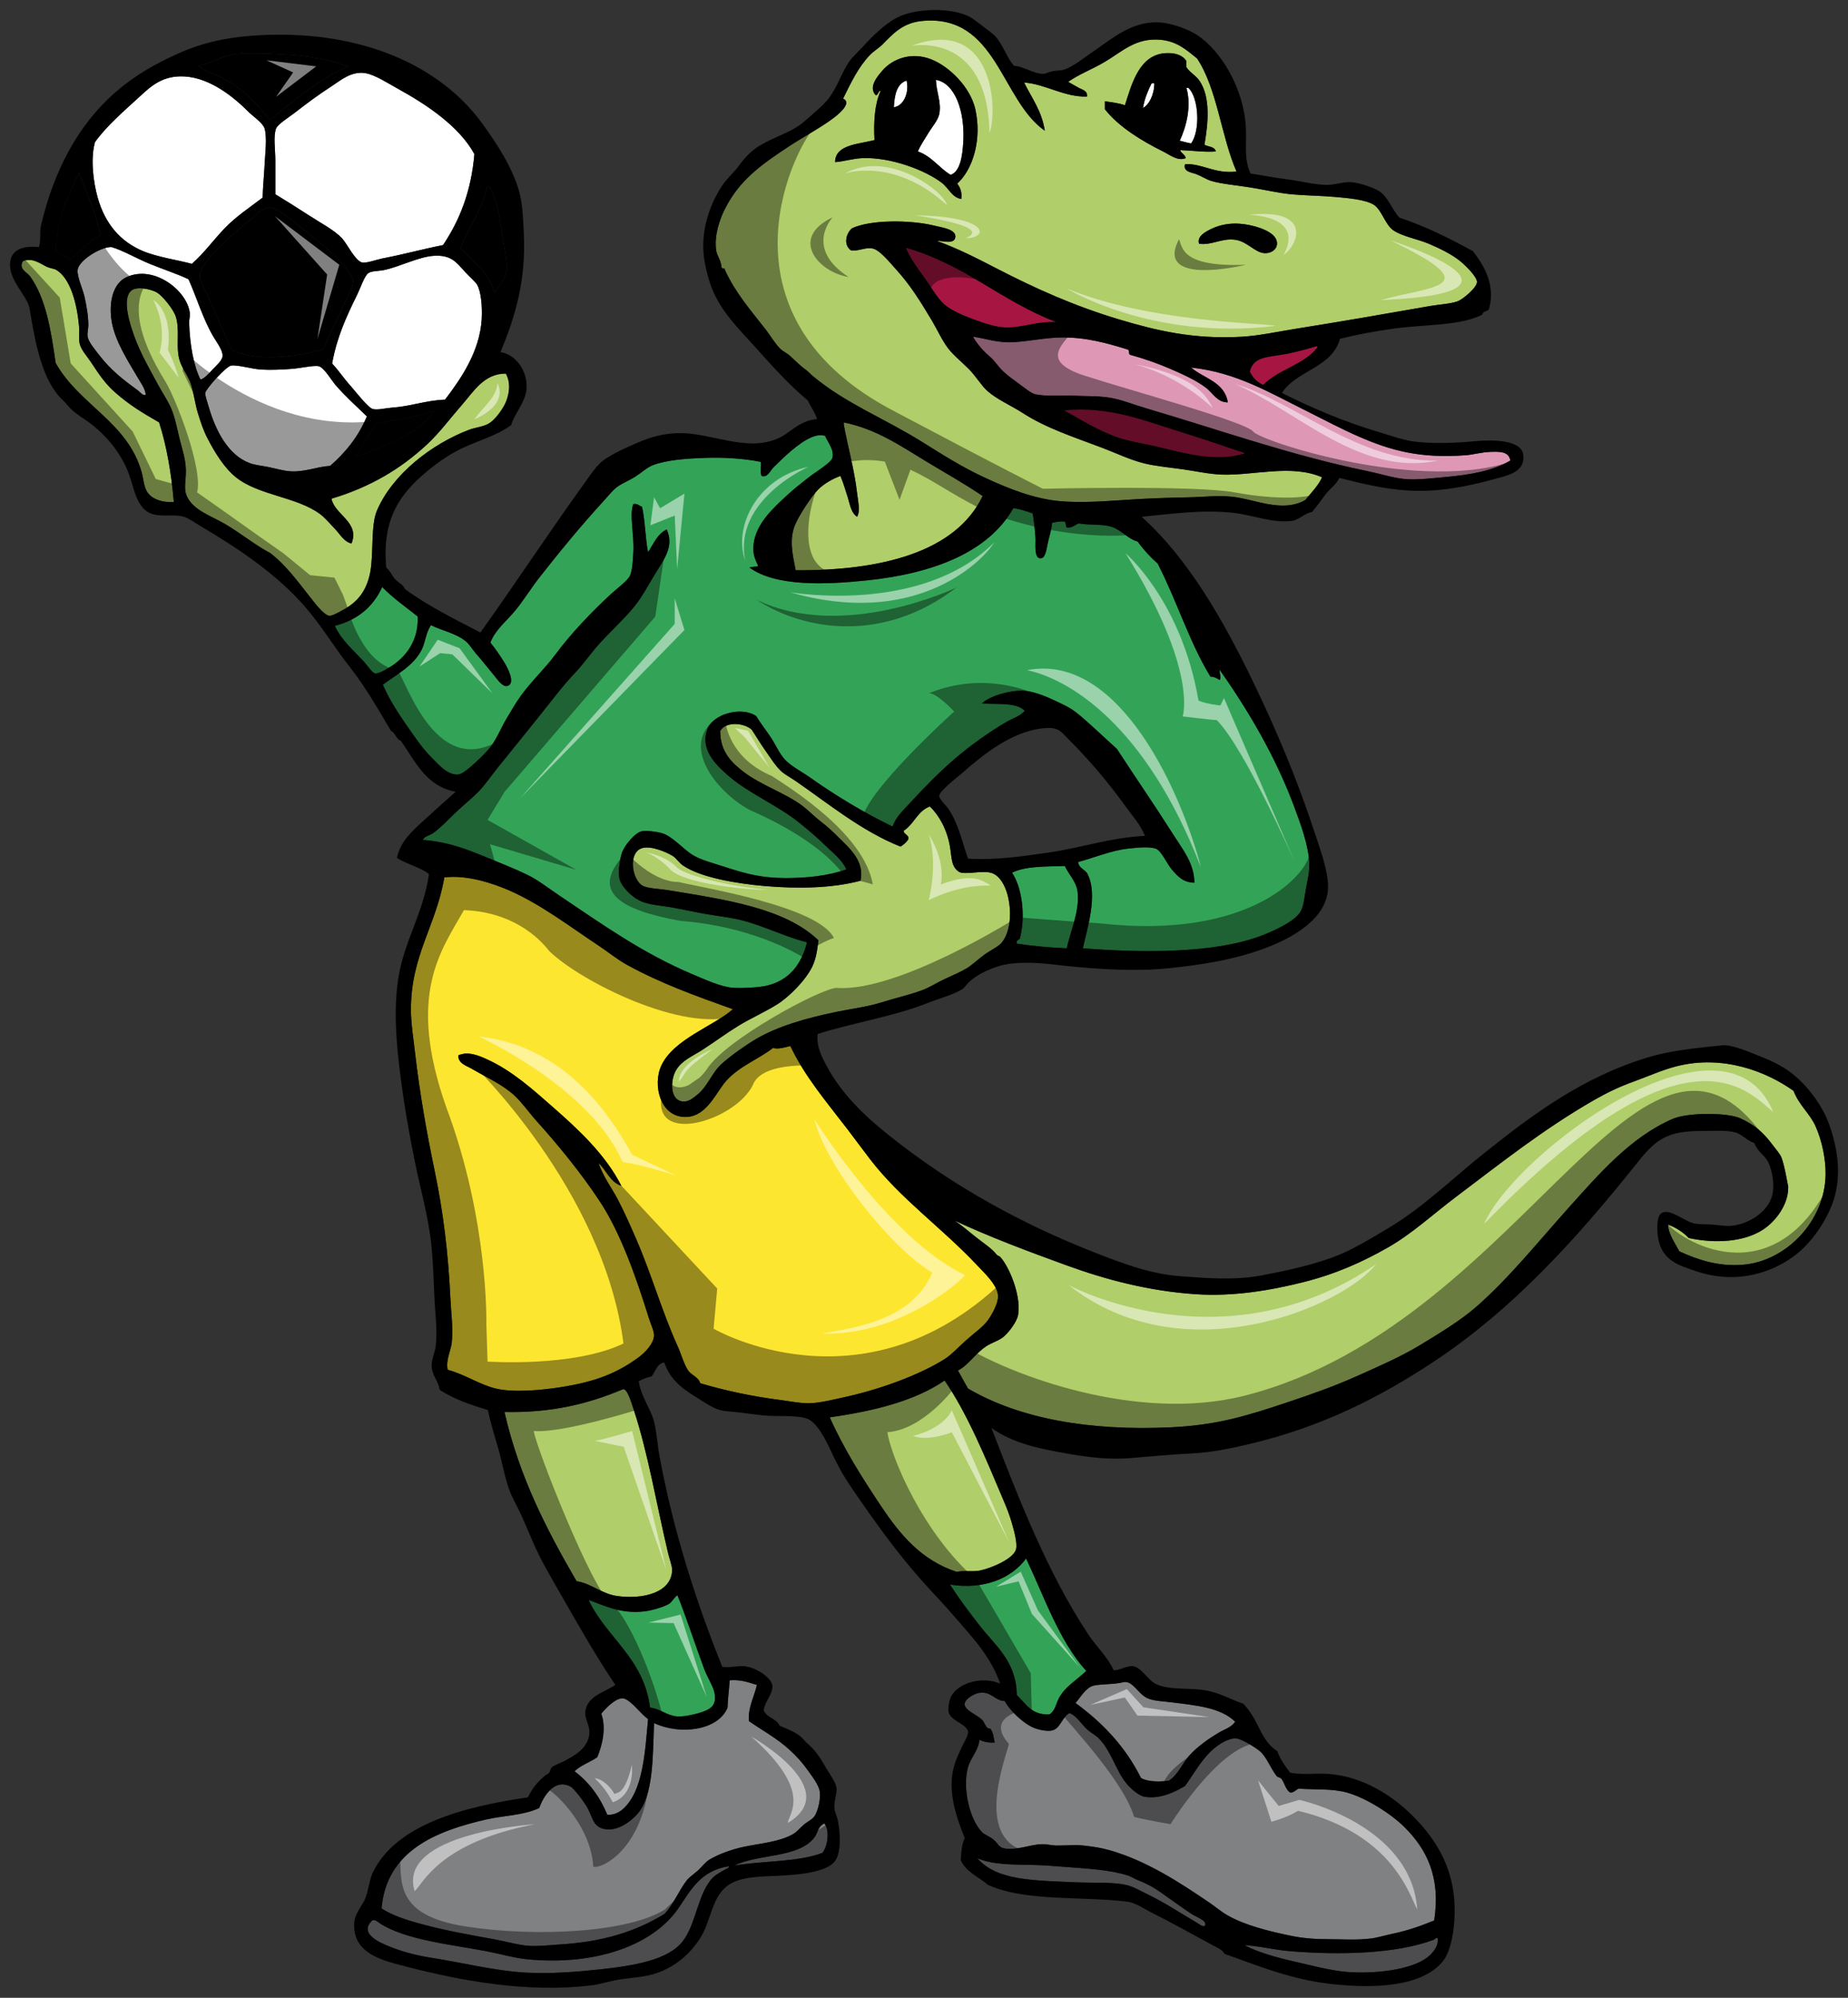 <?xml version="1.0" encoding="utf-8"?>
<!-- Generator: Adobe Illustrator 17.0.0, SVG Export Plug-In . SVG Version: 6.00 Build 0)  -->
<!DOCTYPE svg PUBLIC "-//W3C//DTD SVG 1.1//EN" "http://www.w3.org/Graphics/SVG/1.1/DTD/svg11.dtd">
<svg version="1.1" id="Layer_1" xmlns="http://www.w3.org/2000/svg" xmlns:xlink="http://www.w3.org/1999/xlink" x="0px" y="0px"
	 width="185px" height="200px" viewBox="0 0 185 200" style="enable-background:new 0 0 185 200;" xml:space="preserve">
<rect x="0" y="0" width="185" height="200" fill="#333333" stroke="none"/>
<path id="color8" style="fill:#DE98B6;" d="M119.236,36.796c4.537,0.478,7.93,2.552,11.567,4.354
	c1.682,0.832,3.476,1.805,5.35,2.612c3.064,1.319,5.975,2.163,10.632,1.808c0.651-0.049,1.583-0.314,2.473-0.334
	c0.861-0.019,1.781-0.068,1.941,0.871c-1.832,1.052-3.928,1.422-6.755,1.675c-1.174,0.104-2.424,0.25-3.477,0.201
	c-1.294-0.06-2.679-0.53-4.012-0.804c-7.834-1.616-14.717-4.096-22.199-6.296c-1.229-0.362-2.496-0.882-3.677-1.071
	c-1.221-0.197-2.502-0.133-3.678-0.202c-1.186-0.069-2.593,0.107-3.745-0.134c-0.431-0.09-1.105-0.664-1.671-1.071
	c-0.537-0.387-1.11-0.806-1.538-1.207c-0.531-0.496-0.834-1.061-1.404-1.54c-0.626-0.526-1.171-1.162-1.604-1.875
	c-0.014-0.058,0.025-0.063,0.065-0.067c1.158,0.175,2.429,0.639,4.013,0.536c1.612-0.106,3.221-0.461,4.815-0.469
	c2.441-0.012,4.492,0.571,6.553,1.205c0.219,0.049,0.05,0.487,0.267,0.536c1.404,0.386,2.761,0.864,4.012,1.407
	c1.203,0.519,2.549,1.125,3.546,1.875c0.716,0.54,1.14,1.49,2.205,1.474C122.581,38.224,120.521,37.898,119.236,36.796z"/>
<path id="color7" style="fill:#A71543;" d="M118.366,43.294c2.18,0.67,4.264,1.403,6.286,2.076
	c-2.931,0.969-6.118-0.018-8.894-0.669c-1.271-0.299-2.629-0.499-3.745-0.871c-2.089-0.697-3.927-1.896-5.481-2.746
	C111.097,40.612,114.819,42.203,118.366,43.294z M131.808,34.654c-0.728,0.225-1.781,0.523-2.809,0.736
	c-1.921,0.398-3.515,0.209-3.879,1.808c0.277,0.617,0.732,1.054,1.337,1.34c1.493-1.563,4.096-2.014,5.417-3.751
	C131.857,34.735,131.872,34.655,131.808,34.654z M105.73,32.242c-5.435-2.06-9.197-5.792-15.045-7.436
	c0.415,1.024,1.099,1.945,1.872,3.014c0.677,0.936,1.28,2.044,2.006,2.68c0.654,0.57,1.816,1.062,2.74,1.407
	c0.994,0.37,2.262,0.837,3.345,0.871C102.309,32.83,103.834,32.138,105.73,32.242z"/>
<path id="color6" style="fill:#33A457;" d="M38.999,66.804c-0.416,0.248-1.111,0.68-1.471,0.603c-0.274-0.06-0.79-0.832-1.07-1.139
	c-1.083-1.182-2.268-2.148-2.942-3.616c2.292-0.586,3.846-1.909,4.748-3.886c1.059,1.105,2.342,1.986,3.544,2.947
	C41.932,64.075,40.659,65.809,38.999,66.804z M52.773,87.568c1.1,0.532,2.176,1.384,3.209,2.077
	c4.223,2.832,8.334,5.787,13.373,7.904c1.248,0.524,2.829,1.251,4.012,1.339c0.848,0.064,2.551-0.021,3.343-0.2
	c2.325-0.53,3.525-2.165,4.08-4.354c-2.138-0.522-4.375-1.664-6.553-2.211c-1.084-0.272-2.295-0.398-3.478-0.604
	c-1.186-0.205-2.37-0.47-3.476-0.67c-1.166-0.209-2.415-0.24-3.344-0.736c-0.755-0.404-1.783-1.378-1.939-2.21
	c-0.131-0.699,0.057-1.957,0.268-2.545c0.27-0.753,1.314-2.021,2.005-2.144c0.46-0.083,1.483,0.043,2.006,0.201
	c1.055,0.318,2.063,1.541,3.009,2.144c0.856,0.545,2.168,0.866,3.41,1.272c1.941,0.637,3.553,1.072,5.951,1.072
	c2.072,0,4.259-0.212,6.085-0.871c-0.457-0.99-1.393-1.68-2.207-2.478c-0.775-0.762-1.626-1.477-2.541-2.21
	c-2.234-1.794-5.097-2.929-7.154-4.755c-1.048-0.931-2.826-2.526-2.006-4.622c0.579-1.482,3.419-2.295,4.881-1.273
	c0.46,0.76,0.982,1.413,1.471,2.143c0.472,0.706,0.829,1.588,1.404,2.211c0.61,0.66,1.697,1.21,2.541,1.809
	c2.578,1.827,5.404,3.523,8.224,4.889c0.378-1.008,1.043-1.59,1.739-2.345c1.402-1.522,2.968-3.123,4.48-4.421
	c1.582-1.357,3.374-2.634,5.147-3.684c0.626-0.369,1.433-0.594,1.873-1.138c-0.888-0.888-2.77-0.61-4.279-0.737
	c0.727-0.734,2.782-1.317,4.078-1.272c1.297,0.045,2.797,0.792,3.678,1.205c1.003,0.471,1.448,0.757,2.207,1.407
	c1.204,1.034,2.499,2.277,3.543,3.215c1.855,2.855,3.859,5.76,5.684,8.641c0.93,1.466,2.048,2.811,2.074,4.756
	c-1.097-0.028-1.612-0.566-2.275-1.34c-0.475-0.557-1.05-1.901-1.604-2.077c-0.764-0.242-2.066-0.069-2.742,0
	c-1.702,0.175-3.546,0.965-5.015,1.339c0.047,0.653,0.681,0.704,0.936,1.206c1.076,2.112-0.042,5.432-0.467,7.436
	c5.982,0.468,13.033,0.516,17.72-1.206c1.22-0.449,3.502-1.458,4.078-2.479c0.328-0.583,0.399-1.558,0.535-2.277
	c0.162-0.865,0.359-1.738,0.335-2.478c-0.066-1.859-0.851-3.941-1.473-5.627c-1.896-5.145-4.704-9.84-7.488-13.798
	c-0.048,0.398,0.164,0.686,0,1.005c-0.277-0.146-0.517-0.331-0.936-0.335c-2.104-3.43-3.396-7.674-5.283-11.32
	c-0.745-0.66-1.419-1.391-2.006-2.209c-0.945-0.232-1.637-1.166-2.606-1.474c-0.971-0.307-2.053-0.132-3.279-0.335
	c-0.248,0.018-0.621,0.491-1.201,0.402c-0.188-0.125,0-0.625-0.335-0.603c-0.438-0.015-0.781,0.065-1.138,0.134
	c-0.062,0.632-0.225,1.178-0.4,1.875c-0.127,0.508-0.214,1.587-0.669,1.674c-0.796,0.153-0.555-1.427-0.602-2.076
	c-0.072-1.017-0.159-1.644-0.268-2.411c-0.616-0.208-1.225-0.425-1.938-0.536c-2.497,4.434-8.049,6.542-14.576,7.233
	c-4.299,0.456-9.246,0.627-11.835-1.272c0.234-0.1,0.592-0.077,0.869-0.134c-0.334-0.746-0.58-1.234-0.468-2.21
	c0.233-2.032,1.913-3.568,3.343-4.889c0.663-0.614,1.379-1.18,2.273-1.875c0.585-0.456,2.149-1.399,2.273-1.876
	c0.213-0.823-0.478-1.573-0.735-2.211c-0.577-0.158-1.096,0.028-1.471,0.201c-1.292,0.595-2.711,1.998-3.678,2.948
	c-0.344,0.338-0.59,1.067-1.204,0.871c-0.155-0.336-0.022-0.96-0.067-1.407c-1.68-0.339-3.671-0.467-5.549-0.402
	c-1.871,0.065-3.878,0.197-5.283,0.737c-0.564,0.216-1.127,0.751-1.738,1.139c-0.623,0.393-1.37,0.686-1.873,1.071
	c-0.429,0.329-0.885,0.912-1.337,1.406c-2.255,2.467-4.323,4.98-6.353,7.569c-0.841,1.074-1.551,2.224-2.34,3.215
	c-0.905,1.138-2.097,2.016-2.608,3.349c0.498,0.632,0.902,1.19,1.404,2.01c0.237,0.388,1.219,2.112,0.267,2.344
	c-0.434,0.106-0.945-0.624-1.203-0.938c-0.76-0.92-1.238-1.547-1.939-2.344c-0.31-0.352-0.631-0.906-1.003-1.206
	c-1.016-0.819-2.418-1.066-3.477-1.607c-0.529,0.795-0.549,1.721-0.936,2.479c-0.828,1.617-2.494,2.443-3.879,3.482
	c0.841,1.914,1.923,3.419,3.143,5.157c0.566,0.807,1.075,1.479,1.873,2.277c0.581,0.582,1.552,1.715,2.607,1.541
	c0.669-0.11,2.568-2.05,2.942-2.479c0.758-0.868,1.208-2.08,1.805-3.081c0.471-0.787,0.926-1.593,1.472-2.344
	c1.049-1.445,2.382-2.669,3.477-4.153c1.483-2.009,3.566-4.188,5.483-5.962c0.625-0.577,1.714-1.368,1.939-1.875
	c0.25-0.558,0.292-1.577,0.333-2.344c0.101-1.799-0.424-3.766,0-4.823c0.454-0.074,0.57,0.189,0.87,0.268
	c0.318,1.4,0.326,3.113,0.603,4.555c0.548-0.835,0.932-1.834,1.872-2.278c0.811,1.778-0.395,3.141-1.27,4.622
	c-0.622,1.051-1.197,2.099-1.806,2.88c-1.217,1.562-2.815,2.891-4.145,4.489c-0.646,0.774-1.235,1.604-1.939,2.344
	c-0.71,0.744-1.362,1.527-2.006,2.345c-1.911,2.424-3.872,4.84-5.75,7.166c-0.667,0.827-1.263,1.72-1.939,2.412
	c-0.661,0.676-1.523,1.353-2.273,2.077c-0.76,0.733-1.542,1.564-2.273,2.076c-0.305,0.214-0.925,0.331-1.003,0.67
	c2.719,0.217,4.595,1.02,6.687,1.875C50.308,86.483,51.596,87,52.773,87.568z M106.6,86.697c-1.926,0.059-3.964,0.004-5.284,0.67
	c0.987,1.47,1.369,4.271,0.803,6.497c-0.03,0.282-0.438,0.187-0.333,0.603c1.596,0.232,3.251,0.404,5.015,0.469
	c0.308-1.608,1.328-3.755,1.069-5.694C107.735,88.242,106.95,87.489,106.6,86.697z"/>
<path id="color5" style="fill:#FDE62F;" d="M84.801,139.814c-1.295,0.288-2.777,0.657-3.811,0.67
	c-0.922,0.012-1.97-0.213-2.943-0.336c-2.707-0.34-5.566-0.957-7.956-1.674c-0.143-0.591-0.892-0.814-1.204-1.272
	c-0.428-0.628-0.694-1.653-1.069-2.478c-1.514-3.322-2.63-7.244-4.147-10.719c-0.583-1.335-1.156-2.64-1.805-3.885
	c-0.652-1.247-1.527-2.375-1.939-3.683c0.784,0.732,1.138,1.896,2.273,2.277c-1.599-3.158-4.325-5.666-6.954-7.971
	c-1.867-1.639-3.988-3.56-6.487-4.689c-0.812-0.367-1.89-0.846-2.875-0.401c-0.039,0.818,0.824,1.037,1.337,1.34
	c1.435,0.842,3.063,1.559,4.28,2.679c0.768,0.706,1.424,1.674,2.207,2.545c2.228,2.481,4.396,5.133,6.285,7.971
	c2.076,3.119,3.659,7.554,4.949,11.722c0.213,0.69,0.554,1.345,0.535,1.809c-0.033,0.77-0.863,1.675-1.605,2.211
	c-2.168,1.569-4.275,2.4-7.756,2.947c-1.953,0.306-4.688,0.559-6.486,0.135c-1.61-0.383-3.184-1.464-4.815-1.876
	c-0.2-1.001,0.305-1.882,0.402-2.68c0.17-1.428-0.063-3.027-0.135-4.557c-0.208-4.492-0.736-8.674-1.537-12.523
	c-0.816-3.924-1.511-7.778-2.006-12.057c-0.163-1.402-0.399-2.883-0.401-4.221c-0.01-5.461,2.512-8.386,3.343-13.261
	c2.235-0.271,4.769,0.561,6.42,1.272c3.184,1.373,6.144,3.652,9.026,5.56c0.963,0.638,1.883,1.4,2.875,1.942
	c3.366,1.842,6.793,3.075,10.565,4.421c-1.887,1.679-5.908,2.979-7.155,5.627c-0.928,1.97-0.103,5.29,2.541,5.157
	c2.075-0.104,2.95-2.542,4.012-3.684c1.342-1.442,3.135-2.073,4.614-3.216c0.578,0.145,1.227-0.071,1.739-0.2
	c1.492,3.132,3.614,5.576,5.75,8.372c0.758,0.992,1.507,2.021,2.273,3.015c3.039,3.934,7.098,6.772,10.631,10.516
	c0.775,0.821,2.12,2.062,2.141,3.148c0.013,0.737-0.632,1.895-1.07,2.477c-0.471,0.623-1.4,1.282-2.14,1.944
	c-0.726,0.647-1.429,1.424-2.14,1.874C92.123,137.606,88.253,139.042,84.801,139.814z"/>
<path id="color4" style="fill:#33A457;" d="M67.818,159.707c0.78,1.901,1.82,5.076,2.674,7.368c0.314,0.841,0.836,1.61,1.003,2.276
	c0.359,1.436-0.442,1.823-1.538,2.144c-0.642,0.188-1.617,0.395-2.206,0.336c-1.038-0.108-1.723-0.792-2.674-0.872
	c-0.639-5.009-4.343-6.947-6.152-10.784c1.419,0.482,3.171,1.447,5.616,1.139c0.803-0.101,1.915-0.45,2.408-0.735
	C67.311,160.367,67.479,159.903,67.818,159.707z M95.098,158.635c0.905,1.395,1.918,2.753,3.01,4.151
	c1.537,1.977,3.646,3.548,3.678,6.9c0.896,0.844,1.447,2.031,3.275,1.943c0.582-0.38,0.639-1.04,0.936-1.608
	c0.629-1.196,1.825-1.836,2.741-2.745c-2.725-3.03-4.166-7.347-6.016-11.255C101.302,157.967,98.573,159.183,95.098,158.635z"/>
<path id="color3" style="fill:#808183;" d="M57.52,177.323c0.617-0.611,1.552-0.903,2.273-1.407c0.49-1.18,0.925-2.906,0.401-4.354
	c0.447-0.557,1.658-1.842,2.407-1.474c0.809,0.397,1.529,1.482,2.274,2.01c-0.305,3.43-0.521,7.182-2.475,8.975
	c-0.396,0.365-0.954,0.646-1.604,0.604C60.055,179.873,58.97,178.416,57.52,177.323z M67.951,190.986
	c-2.515,3.71-8.227,5.832-15.178,5.158c-1.306-0.127-2.707-0.543-4.079-0.805c-3.583-0.679-8.151-1.138-10.698-2.813
	c-0.181-0.118-0.465-0.42-0.736-0.268c-1.402,1.355,0.856,2.252,1.739,2.613c1.361,0.557,2.806,0.912,4.279,1.139
	c2.923,0.45,6.212,1.295,9.428,1.474c2.375,0.132,5.022-0.075,7.422-0.335c3.334-0.361,6.773-0.928,8.224-2.814
	c1.363-1.771,1.498-4.806,3.009-6.362c0.318-0.328,0.941-0.65,1.337-0.871c0.104-0.058,0.32-0.143,0.268-0.268
	C70.162,187.258,69.188,189.164,67.951,190.986z M107.669,170.491c2.706,1.975,4.997,4.371,6.552,7.501
	c0.62,0.39,1.869,0.412,2.809,0.268c0.913-0.615,1.327-1.704,2.006-2.479c0.808-0.922,1.968-1.722,3.01-2.344
	c0.518-0.31,1.196-0.482,1.605-1.071c-1.438-1.423-3.904-1.636-6.354-1.943c-0.813-0.102-1.792-0.129-2.406-0.401
	c-0.993-0.441-1.511-1.868-2.474-1.607c-0.806,0.218-2.316,0.174-2.941,0.336C108.692,168.951,108.2,169.885,107.669,170.491z
	 M73.5,186.767c2.871-0.495,6.394-0.339,8.827-1.273c0.513-0.613,0.773-2.201,0.2-2.947c-0.677,0.313-0.629,0.922-1.002,1.406
	C79.916,186.044,75.974,185.554,73.5,186.767z M118.634,178.796c-1.034,0.611-2.544,1.353-4.079,1.071
	c-0.592-0.107-1.411-0.857-1.806-1.339c-1.033-1.267-1.507-3.229-2.74-4.487c-0.336-0.343-0.795-0.564-1.138-0.871
	c-0.64-0.576-1.05-1.371-1.806-1.675c-0.766,0.419-0.898,1.539-1.738,1.741c-0.434,0.105-1.182-0.031-1.671-0.2
	c-1.175-0.406-2.64-1.882-3.075-2.746c-0.97,0.004-1.372-1.044-2.607-0.805c-0.472,0.091-1.421,0.608-1.405,1.139
	c0.02,0.601,1.192,1.016,1.739,1.541c0.2,0.193,0.352,0.653,0.535,0.805c0.158,0.13,0.252,0.016,0.334,0.133
	c0.281,0.408,0.278,0.827,0.4,1.34c-0.65,0.049-1.119-0.084-1.537-0.269c-0.033,0.956-0.872,1.801-1.137,2.747
	c-0.571,2.042,0.137,5.191,1.404,6.497c0.26,0.27,0.735,0.405,1.136,0.736c0.419,0.347,0.567,0.776,1.004,0.87
	c1.276,0.277,2.611-0.372,3.878-0.401c0.535-0.012,0.967,0.132,1.405,0.135c1.03,0.007,1.885-0.095,2.741,0
	c0.915,0.101,1.75,0.226,2.607,0.469c3.737,1.062,7.086,3.277,9.962,5.225c0.6,0.404,1.159,0.898,1.806,1.271
	c1.728,1.001,4.094,1.599,6.419,2.077c1.168,0.24,2.394,0.335,3.744,0.335c1.331,0,2.789,0.104,4.213-0.067
	c0.645-0.076,1.432-0.319,2.14-0.469c1.717-0.364,2.908-0.811,4.212-1.34c0.674-4.392-0.789-7.152-2.941-9.31
	c-1.347-1.35-3.828-2.933-5.75-3.483c-1.482-0.425-3.227-0.284-4.882-0.401c-0.287,0.113-0.433,0.369-0.801,0.401
	c-0.499-0.232-0.627-1.067-0.936-1.407c-0.116-0.125-0.347-0.111-0.47-0.267c-0.619-0.787-0.97-1.869-1.671-2.479
	c-0.392-0.339-1.807-1.226-2.342-1.273c-0.839-0.074-1.837,0.63-2.405,1.138C120.264,176.174,119.467,177.639,118.634,178.796z
	 M129.2,195.34c-1.66-0.131-3.189-0.543-4.614-0.603c1.316,0.689,3.042,1.187,4.88,1.608c1.693,0.387,3.748,0.944,5.417,1.071
	c2.787,0.211,6.412-0.215,8.023-1.473c0.533-0.418,1.165-1.161,1.003-1.943c-0.021,0-0.045,0-0.067,0
	c-0.139,0.039-0.215,0.141-0.335,0.2C139.711,195.612,134.132,195.735,129.2,195.34z M119.369,191.656
	c-0.594-0.378-1.078-0.732-1.471-1.005c-1.561-1.082-2.34-1.792-3.944-2.411c-0.381-0.146-0.716-0.376-1.004-0.47
	c-1.871-0.604-4.138-0.698-6.284-0.87c-1.087-0.086-2.218-0.183-3.344-0.2c-2.206-0.034-4.03-0.045-5.482-0.671
	c1.95,2.28,5.763,2.22,9.896,2.412c1.687,0.079,3.536-0.058,5.014,0.267c0.684,0.152,1.478,0.617,2.141,0.938
	c1.731,0.842,3.27,1.868,4.883,2.813c0.287,0.172,0.752,0.567,0.869,0.27C120.817,192.268,119.817,191.94,119.369,191.656z
	 M65.478,172.5c-0.137,3.276-0.03,7.241-1.672,9.109c-0.687,0.78-2.212,1.938-3.611,1.406c-0.814-0.309-0.864-1.021-1.337-1.942
	c-0.263-0.512-1.338-1.997-1.737-2.21c-1.68-0.893-2.771,1.107-3.143,2.144c-1.62,0.747-3.545,0.741-5.282,1.138
	c-5.107,1.169-10.001,3.165-10.498,8.909c1.12,0.724,2.463,1.156,4.146,1.606c2.329,0.626,4.692,1.044,7.088,1.475
	c1.241,0.225,2.489,0.607,3.61,0.669c0.915,0.052,1.95-0.079,2.875-0.133c4.506-0.264,7.764-1.324,10.632-3.082
	c0.922-1.018,1.393-2.305,2.207-3.349c0.264-0.338,0.729-0.631,1.137-1.004c0.382-0.352,0.714-0.819,1.136-1.072
	c0.893-0.533,2.207-1.019,3.41-1.272c1.722-0.365,3.538-0.482,4.949-1.273c0.375-0.211,0.671-0.596,1.07-0.938
	c0.398-0.343,0.91-0.543,1.136-0.938c0.297-0.519,0.585-1.654,0.468-2.412c-0.106-0.676-0.822-1.582-1.271-2.209
	c-0.551-0.77-1.074-1.318-1.672-1.876c-1.341-1.248-2.856-2.033-4.146-2.947c-0.115-1.323,0.535-2.453,0.802-3.616
	c-0.806-0.242-1.55-0.546-2.674-0.469c-0.079,0.011-0.073,0.105-0.067,0.2c-0.057,0.858-0.174,1.656-0.2,2.545
	C71.877,173.267,68.047,173.716,65.478,172.5z"/>
<path id="color2" style="fill:#B0CE69;" d="M94.563,138.206c2.267,3.268,4.147,7.85,5.95,12.123c0.249,0.591,0.56,1.346,0.802,2.21
	c0.226,0.794,0.538,1.951,0.402,2.545c-0.215,0.936-2.397,1.889-3.61,2.143c-0.729,0.154-1.64-0.033-2.341,0.135
	c-3.552-1.171-5.67-3.745-7.556-6.564c-1.861-2.785-3.743-5.754-5.148-8.907C87.493,141.261,91.555,140.26,94.563,138.206z
	 M92.29,44.231c-3.808-2.378-7.588-3.811-10.898-6.564c-0.235-0.195-0.431-0.426-0.668-0.602c-0.59-0.437-1.035-0.866-1.605-1.407
	c-0.304-0.288-0.728-0.468-1.003-0.737c-0.544-0.53-0.982-1.316-1.471-1.942c-1.437-1.842-3.044-3.682-4.079-5.961
	c0.032-0.233-0.327-0.075-0.334-0.268c-0.084-0.817-0.446-1.085-0.535-1.675c-0.226-1.507,0.365-3.148,0.87-4.153
	c1.458-2.905,3.668-4.454,6.352-6.229c1.578-1.043,3.315-1.943,4.614-2.947c0.501-0.388,1.778-1.464,0.869-1.875
	c0.819-1.661,1.519-3.139,2.674-4.354c0.376-0.394,0.894-0.693,1.271-1.072C89.387,3.4,90.351,2.29,92.29,2.1
	c7.492-0.732,7.885,7.906,12.303,10.985c-0.307-1.991-1.313-3.284-2.073-4.823c2.102,0.14,3.993,1.466,6.285,1.407
	c0.113-0.58-0.488-0.696-0.804-0.871c-0.369-0.207-0.74-0.409-1.069-0.603c1.078-0.768,2.382-1.24,3.678-2.009
	c1.738-1.03,3.056-2.397,5.484-2.21c1.71,0.131,2.651,0.999,3.744,1.875c2.025,3.062,2.402,7.774,3.944,11.32
	c-2.181,0.265-3.376-0.816-5.148-0.736c-0.244,0.772,0.712,0.837,1.139,1.005c0.519,0.203,1.046,0.542,1.47,0.669
	c1.069,0.322,2.588,0.437,4.013,0.67c1.326,0.217,2.771,0.551,4.011,0.67c1.336,0.127,2.895,0.136,4.413,0.268
	c1.318,0.114,3.101,0.278,3.879,0.803c0.776,0.523,1.104,1.975,1.938,2.545c0.88,0.601,2.421,0.869,3.544,1.34
	c1.134,0.477,2.341,1.085,3.143,1.742c0.506,0.414,1.664,1.531,1.672,2.076c0.009,0.579-1.449,1.771-1.939,1.942
	c-0.755,0.266-1.839,0.312-2.741,0.469c-4.482,0.785-8.863,1.55-13.439,2.277c-1.812,0.289-3.69,0.706-5.482,0.805
	c-4.785,0.264-8.502-0.62-12.238-1.742c-4.503-1.351-8.402-3.108-12.235-5.091c-2.026-1.048-3.914-2.012-5.95-2.746
	c0.351-0.098,1.716,0.415,1.804-0.401c0.085-0.78-1.297-0.948-2.071-1.139c-2.473-0.607-6.45-0.61-8.292,0.268
	c-0.634,0.591-0.831,1.688-0.067,2.21c0.773,0.079,1.397-0.338,2.14-0.201c0.714,0.131,1.715,1.388,2.341,2.076
	c1.502,1.655,2.46,3.244,3.611,5.158c0.53,0.886,0.975,1.911,1.604,2.746c0.525,0.695,1.357,1.361,2.072,2.077
	c0.72,0.72,1.256,1.66,1.873,2.21c0.939,0.837,2.347,1.44,3.543,2.21c2.374,1.528,5.114,2.405,7.958,3.483
	c1.367,0.519,2.771,1.196,4.144,1.541c1.167,0.293,2.539,0.414,3.879,0.603c1.304,0.183,2.729,0.496,3.946,0.536
	c3.188,0.104,6.984-1.067,10.029,0.268c-0.302,0.749-1.102,1.573-1.672,2.277c-2.341,1.326-5.05-0.105-7.422-0.336
	c-1.44-0.139-2.899,0.046-4.28,0.067c-1.449,0.022-2.861,0.069-4.212,0.134c-2.84,0.136-5.661,0.466-8.425,0.268
	c-2.72-0.195-5.382-1.28-7.689-2.344C96.299,46.768,94.294,45.483,92.29,44.231z M120.038,24.405
	c1.295,0.171,2.237-0.585,3.612-0.402c1.215,0.162,1.981,1.295,2.94,1.34c0.951,0.045,1.576-0.754,1.07-1.541
	c-0.505-0.783-2.236-1.315-3.61-1.407c-0.953-0.064-1.91,0.116-2.674,0.469C120.716,23.169,119.792,23.639,120.038,24.405z
	 M110.609,10.941c1.416,1.781,3.683,3.162,5.818,4.22c0.687,0.34,1.481,1.004,2.273,0.67c-0.044-0.36-0.582-0.576-0.536-0.804
	c1.145,0.036,2.49,0.23,3.546,0.134c-0.102-0.502-0.752-0.454-1.137-0.67c0.389-2.215,0.604-4.74-0.469-6.364
	c-0.394-0.595-0.979-0.843-1.338-1.406c0-0.201,0-0.402,0-0.602c-0.369-0.609-1.124-0.824-1.938-0.804
	c-2.729,0.064-3.501,2.969-4.214,5.224c-0.583-0.218-1.307-0.296-2.006-0.402C110.609,10.406,110.609,10.674,110.609,10.941z
	 M83.598,16.233c0.926-0.072,1.796-0.365,2.741-0.401c2.862-0.113,6.331,1.224,7.955,2.479c0.68,0.523,1.011,1.467,1.939,1.607
	c0.092-0.74-0.137-1.158-0.401-1.541c1.601-1.457,2.469-4.477,1.806-7.436c-0.491-2.199-2.599-4.312-4.479-5.023
	c-1.968-0.743-3.806-0.019-4.814,1.139c-0.539,0.62-1.376,1.616-0.736,2.411c0.261,0.279,0.354-0.534,0.535-0.335
	c-0.566,1.264-0.703,2.958-0.602,4.89C85.957,14.446,83.607,14.456,83.598,16.233z M99.177,87.367
	c-0.968-0.238-2.479,0.223-3.143-0.067c-0.831-0.517-0.745-1.418-0.937-2.546c-0.285-1.676-1.057-3.097-2.006-4.018
	c-1.238,0.434-1.584,1.761-2.607,2.411c-0.151,0.317,0.685,0.488,0.401,0.938c-0.189,0.278-0.452,0.484-0.735,0.669
	c-3.887-1.542-7.247-4.324-10.498-6.564c-0.477-0.329-1.097-0.656-1.471-1.004c-0.557-0.519-1.076-1.36-1.538-2.01
	c-0.504-0.708-0.938-1.448-1.404-2.143c-0.796-0.678-2.546-0.839-3.143,0.134c-0.011,2.114,1.181,3.226,2.408,4.153
	c1.729,1.307,4.142,2.09,5.817,3.349c0.624,0.469,1.176,1.059,1.806,1.541c0.672,0.515,1.267,1.069,1.805,1.607
	c1.047,1.05,2.65,2.361,2.207,4.354c-2.863,0.76-6.272,0.809-9.495,0.536c-2.874-0.244-6.507-0.846-8.292-2.077
	c-0.375-0.258-0.653-0.72-1.002-0.938c-0.607-0.377-2.107-1.026-3.01-0.803c-1.546,0.381-1.078,3.314,0.067,3.818
	c0.578,0.254,1.606,0.271,2.407,0.401c5.818,0.952,11.746,1.797,15.111,5.024c-0.099,0.931-0.234,1.842-0.602,2.612
	c-0.659,1.383-2.344,3.073-3.545,3.817c-1.248,0.776-2.608,1.367-3.877,2.143c-1.222,0.749-2.386,1.622-3.611,2.412
	c-0.957,0.615-2.026,1.035-2.608,2.01c-0.585,0.978-0.658,3.021,0.668,3.147c0.591,0.057,1.045-0.372,1.271-0.536
	c1.245-0.901,1.564-2.304,2.674-3.281c0.912-0.805,2.293-1.785,3.343-2.412c2.168-1.293,5.078-2.123,8.09-2.746
	c1.518-0.313,3.067-0.492,4.48-0.938c1.45-0.457,2.938-0.78,4.213-1.272c0.656-0.254,1.386-0.721,2.139-1.072
	c0.756-0.353,1.608-0.714,2.205-1.072c0.531-0.317,1.093-0.864,1.738-1.34c0.592-0.436,1.468-0.843,1.806-1.272
	C101.789,92.462,101.107,87.841,99.177,87.367z M84.868,49.791c-0.234-0.741-0.459-1.505-0.735-2.143
	c-0.774,0.288-1.619,0.758-2.207,1.34c-0.694,0.686-1.861,2.512-2.273,3.416c-0.703,1.542-0.307,3.088,0,4.689
	c8.449,0.045,15.992-1.752,18.723-7.435c-1.846-1.253-3.763-2.318-5.683-3.483c-2.507-1.519-4.981-3.234-8.225-3.884
	c0,0.066,0,0.133,0,0.201c0.395,2.225,1.063,4.483,1.337,6.899c0.091,0.806,0.336,1.755,0,2.345
	C85.196,51.35,85.096,50.511,84.868,49.791z M179.548,109.204c-2.775-1.978-7.078-3.611-11.634-2.479
	c-1.489,0.37-2.929,1.031-4.347,1.542c-1.451,0.52-2.768,1.159-4.011,1.875c-5.045,2.899-9.329,6.309-13.842,9.712
	c-2.231,1.683-4.357,3.656-6.753,5.022c-2.555,1.459-5.225,2.663-8.492,3.483c-3.276,0.823-7.002,1.458-10.765,1.206
	c-4.728-0.318-9.028-1.471-12.905-2.881c-3.943-1.433-7.694-2.839-11.233-4.487c0.632,0.415,1.326,1.01,2.072,1.607
	c0.78,0.628,1.69,1.198,2.14,1.809c0.076,0.104,0.256,0.118,0.334,0.2c0.854,0.891,2.146,3.836,1.806,5.828
	c-0.117,0.683-0.893,1.693-1.404,2.144c-0.511,0.449-1.223,0.615-1.806,1.005c-1.067,0.712-1.777,1.889-2.808,2.411
	c0.342,0.596,0.656,1.217,1.003,1.809c5.205,3.036,12.171,4.252,20.259,3.883c4.786-0.217,7.796-1.204,11.637-2.477
	c2.4-0.797,4.764-1.633,6.952-2.612c2.062-0.924,4.442-1.946,6.42-3.149c2.093-1.271,4.118-2.507,5.684-3.886
	c3.283-2.885,6.169-6.509,9.228-9.911c3.01-3.353,6.178-7.032,10.363-8.842c1.517-0.656,5.461-0.649,6.753-0.067
	c1.514,0.683,2.348,1.469,3.21,2.612c0.36,0.477,0.804,0.976,0.937,1.34c0.315,0.866,0.498,2.057,0.666,2.88
	c0.009,0.04,0,0.094,0,0.135c0,1.705-1.262,3.344-2.472,4.151c-1.897,1.267-4.786,1.455-7.489,0.871
	c-0.52-0.576-1.414-1.125-2.072-1.34c0.048,0.961,0.716,1.87,1.137,2.679c1.883,0.855,3.876,1.531,6.351,1.341
	c4.281-0.331,8.222-4.316,8.293-9.042c0.021-1.48-0.343-3.346-1.004-4.823C181.185,111.478,180.094,110.639,179.548,109.204z
	 M62.468,139.077c-0.07-0.025-0.207,0.041-0.267,0.066c-3.341,1.392-6.953,2.311-11.701,2.211c1.498,6.559,4.261,11.851,7.22,16.945
	c1.43,0.206,2.499,1.25,4.013,1.473c2.57,0.381,5.531-0.307,5.55-2.611c0.003-0.408-0.265-1.095-0.401-1.675
	c-1.133-4.767-2.012-10.033-3.411-14.267C63.257,140.569,62.87,139.211,62.468,139.077z M37.06,57.293
	c0.355-1.854,0.04-4.69,0.667-6.162c1.556-3.646,5.472-6.68,9.228-8.104c0.595-0.226,1.358-0.288,1.939-0.604
	c0.609-0.33,1.349-1.339,1.672-2.009c0.357-0.742,0.646-2.019,0.067-3.014c-2.176-0.014-3.243,1.822-4.347,3.081
	c-1.134,1.293-2.263,2.814-3.477,3.952c-2.645,2.479-5.734,4.33-9.628,5.493c0.316,1.621,2.861,2.335,2.006,4.487
	c-0.763-0.186-1.155-0.939-1.605-1.407c-0.548-0.569-1.031-1.165-1.539-1.54c-2.36-1.747-6.133-1.854-8.425-3.684
	c-1.176-0.939-2.14-2.52-2.875-3.953c-0.4-0.777-0.674-1.622-0.937-2.478c-0.273-0.891-0.377-1.841-0.668-2.813
	c-0.327-1.091-1.068-1.697-1.271-2.947c-0.21-1.296,0.121-2.62-0.268-3.885c-0.227-0.739-1.329-2.081-1.872-2.412
	c-0.445-0.271-1.495-0.533-2.14-0.401c-1.482,0.3-0.749,2.899-0.468,3.818c0.705,2.306,1.657,3.856,2.674,5.761
	c0.444,0.829,1.151,1.854,1.471,2.746c0.311,0.865,0.493,1.833,0.735,2.813c0.219,0.882,0.568,1.877,0.602,2.947
	c0.036,1.133-0.238,1.853,0.067,2.613c0.598,1.49,2.481,2.053,3.877,2.88c1.609,0.953,3.089,2.167,4.48,2.879
	c1.609,1.228,2.795,2.889,4.012,4.421c0.352,0.442,1.362,1.832,1.939,1.876c0.308,0.024,1.073-0.432,1.271-0.536
	C35.719,60.338,36.685,59.241,37.06,57.293z M11.517,39.275c-1.009-0.885-1.621-1.832-2.407-3.015
	c-0.421-0.632-0.979-1.206-1.137-1.875c-0.121-0.515-0.004-1.165-0.067-1.809c-0.207-2.139-0.827-4.689-2.273-5.56
	c-0.218-0.131-0.652-0.158-1.003-0.335c-0.627-0.316-1.43-0.924-2.34-0.536c-0.461,0.798,0.404,1.077,0.736,1.54
	c1.554,2.18,2.077,5.329,2.541,8.641c2.343,4.22,7.232,5.925,8.625,10.986c0.155,0.563,0.205,1.303,0.468,1.808
	c0.434,0.834,1.563,1.214,2.742,1.139c-0.249-2.899-0.709-5.586-1.471-7.971C14.047,41.204,12.924,40.508,11.517,39.275z"/>
<path id="color1" d="M21.948,7.659c-0.691-0.332-1.464-0.537-2.073-1.071c1.06-0.169,2.299-0.964,3.544-1.139
	c1.421-0.199,3.43-0.072,5.082,0c2.495,0.11,4.6,0.594,6.353,1.206c-3.093,1.301-5.378,3.409-7.824,5.358
	C25.635,10.24,24.135,8.714,21.948,7.659z M49.497,29.294c0.377-0.587,1.098-1.334,1.202-2.209c0.104-0.867-0.2-2.165-0.4-3.484
	c-0.309-2.032-0.563-3.826-1.337-4.956c-0.011,0.078-0.105,0.073-0.201,0.067c-0.546,2.378-1.809,4.037-2.674,6.095
	C47.274,26.251,48.958,27.2,49.497,29.294z M32.378,34.988c0.737-1.843,1.524-3.312,2.341-5.09c0.251-0.546,0.691-1.374,0.602-1.943
	c-0.07-0.44-1.096-1.617-1.471-2.009c-0.855-0.893-1.996-1.777-3.211-2.746c-0.821-0.657-2.514-2.198-3.543-2.411
	c-0.715-0.149-1.85,1.076-2.34,1.473c-1.292,1.047-2.411,2.011-3.477,3.215c-0.534,0.604-1.269,1.425-1.271,2.144
	c-0.002,0.588,0.492,1.333,0.736,1.875c0.88,1.966,1.66,3.819,2.474,5.56C25.862,36.252,29.56,35.71,32.378,34.988z M10.045,23.601
	c-0.407-2.405-1.398-4.225-2.14-6.295c-1.065,2.349-2.219,4.61-2.34,7.903c0.546,0.152,1.071,0.66,1.471,0.737
	C8.101,25.225,8.786,24.125,10.045,23.601z M43.478,41.15c-1.811,0.552-3.802,0.923-5.817,1.272
	c-0.695,1.112-1.44,2.175-2.073,3.349C38.589,44.603,41.712,43.556,43.478,41.15z"/>
<path id="fill" style="fill:#FFFFFF;" d="M119.236,14.357c-0.408-0.059-0.751-0.185-1.138-0.268
	c0.627-1.313,1.213-3.438,0.669-5.292c0.066,0,0.135,0,0.2,0C120.025,9.789,120.174,13.115,119.236,14.357z M96.436,14.157
	c0.164-2.977-0.813-5.835-2.741-6.162c0.037,1.247,0.566,2.239,0.334,3.416c-0.123,0.623-0.715,1.281-1.07,1.875
	c-0.396,0.663-0.831,1.274-1.07,1.876c1.388,0.485,2.108,1.639,3.276,2.344C96.115,17.179,96.351,15.665,96.436,14.157z
	 M90.752,8.062c-0.981,0.334-1.204,1.429-1.271,2.679C90.552,10.583,91.031,9.126,90.752,8.062z M115.558,8.33
	c-0.088,0-0.178,0-0.267,0c-0.366,0.75-0.71,1.521-0.87,2.478C115.033,10.483,115.552,9.484,115.558,8.33z M18.939,32.309
	c-0.008-0.307,0.096-0.641,0.067-0.938c-0.219-2.235-3.584-4.911-6.353-3.618c-1.317,0.617-1.793,2.449-1.471,4.422
	c0.322,1.975,1.68,4.04,2.607,5.626c0.33,0.563,0.757,1.117,0.803,1.741c-0.325,0.086-0.557-0.29-0.803-0.469
	c-1.449-1.053-2.699-2.013-3.878-3.549c-0.442-0.577-1.034-1.264-1.137-1.808c-0.065-0.344,0.066-0.768,0.067-1.139
	c0.002-0.979-0.196-2.062-0.402-2.948c-0.171-0.742-0.741-1.927-0.668-2.612c0.096-0.906,2.138-2.193,3.209-2.277
	c0.159-0.012,0.121-0.023,0.201,0c1.131,0.33,2.458,1.119,3.811,1.674c1.384,0.568,2.767,1.01,3.878,1.541
	c0.754,1.636,1.471,4.071,2.54,5.828c0.336,0.553,0.92,1.336,0.869,1.875c-0.043,0.459-0.659,0.97-1.002,1.339
	c-0.407,0.437-0.806,0.896-1.204,1.004C19.394,36.676,18.995,34.478,18.939,32.309z M14.325,25.142
	c1.449,0.604,3.538,0.902,4.881,1.272c1.214-1.061,2.163-2.389,3.276-3.55c1.133-1.182,2.491-2.075,3.811-3.081
	c0.02-1.091,0.146-2.184,0.2-3.349c0.053-1.106,0.256-2.621,0-3.551c-0.153-0.56-1.169-1.238-1.604-1.674
	c-1.573-1.576-3.854-3.378-6.352-3.55c-2.209-0.151-3.385,0.935-4.48,1.943c-1.596,1.468-3.365,2.974-4.546,4.622
	c-0.475,1.673-0.163,4.036,0.267,5.56C10.526,22.434,12.07,24.2,14.325,25.142z M48.225,31.907c0.065-1.175-0.059-2.722-0.468-3.417
	c-0.172-0.292-0.787-0.811-1.203-1.273c-0.885-0.981-1.397-1.719-3.143-1.607c-1.468,0.094-3.322,1.056-4.881,1.406
	c-0.629,0.142-1.348,0.089-1.671,0.335c-0.383,0.291-0.783,1.492-1.07,2.077c-1.116,2.275-2.062,4.303-2.541,6.966
	c0.686,0.732,1.168,1.493,1.939,2.345c0.352,0.388,1.655,2.092,2.139,2.209c0.485,0.12,1.299-0.094,1.872-0.134
	c1.974-0.135,3.422-0.737,5.35-0.804C46.106,37.969,48.045,35.199,48.225,31.907z M29.437,11.344
	c-0.552,0.425-1.643,1.097-1.806,1.54c-0.282,0.77-0.066,2.133-0.066,3.216c0,1.194,0,2.333,0,3.349
	c1.068,0.646,2.243,1.386,3.41,2.143c1.142,0.741,2.474,1.429,3.277,2.277c0.453,0.479,1.324,2.278,2.006,2.412
	c0.437,0.086,1.5-0.305,2.005-0.402c2.223-0.425,4.055-0.947,6.085-1.339c1.643-2.44,2.823-5.344,3.143-9.109
	c-1.495-2.761-4.745-4.946-7.689-6.564c-0.97-0.533-2.24-1.372-3.21-1.541c-1.401-0.244-2.525,0.742-3.343,1.273
	C31.829,9.518,30.81,10.286,29.437,11.344z M25.023,46.375c0.537,0.194,1.301,0.267,1.939,0.402
	c0.717,0.151,1.434,0.355,2.007,0.402c1.516,0.124,2.68-0.457,4.078-0.536c1.538-1.341,2.832-2.923,3.678-4.956
	c-1.081-1.062-2.097-1.939-3.143-3.149c-0.363-0.418-1.142-1.748-1.672-1.875c-0.481-0.116-1.798,0.199-2.742,0.269
	c-0.909,0.067-2.056,0.126-3.008,0.067c-0.98-0.061-2.353-0.494-3.01-0.402c-0.531,0.075-2.567,2.364-2.607,2.746
	c-0.027,0.255,0.219,0.933,0.333,1.339C21.563,43.085,22.835,45.583,25.023,46.375z"/>
<path id="outline" d="M183.16,112.687c-0.686-1.983-2.24-4.083-3.946-5.358c-0.845-0.632-1.913-1.154-3.076-1.608
	c-0.99-0.386-2.758-1.175-3.745-1.071c-2.843,0.298-5.17,0.524-7.422,1.205c-6.558,1.985-11.521,5.709-16.382,9.578
	c-3.223,2.567-6.151,5.478-9.694,7.569c-1.773,1.047-3.647,2.229-5.684,2.947c-2.12,0.749-4.418,1.266-6.954,1.741
	c-2.667,0.5-5.519,0.272-8.158,0.066c-2.627-0.205-4.854-0.984-6.886-1.74c-8.567-3.187-15.859-7.276-22.267-12.392
	c-2.367-1.891-4.643-4.058-6.151-6.833c-0.497-0.913-1.102-2.049-0.936-3.28c3.599-1.139,7.611-1.749,10.966-3.083
	c1.177-0.468,2.442-0.791,3.41-1.339c0.357-0.202,0.47-0.48,0.735-0.737c0.749-0.723,1.849-1.259,2.943-1.607
	c1.495-0.477,3.543-0.417,5.414-0.201c3.212,0.369,7.583,0.782,11.502,0.402c3.528-0.342,6.888-0.899,9.962-2.076
	c2.445-0.936,5.999-2.805,6.153-5.895c0.082-1.685-0.822-4.05-1.338-5.627c-1.745-5.339-3.872-10.344-6.085-14.937
	c-3.041-6.309-6.527-12.434-11.234-16.678c2.938-0.272,5.95-0.735,9.095-0.402c2.065,0.218,4.072,1.096,6.018,0.803
	c0.651-0.097,1.263-0.793,1.939-0.871c0.482-0.562,0.892-1.146,1.337-1.741c0.432-0.577,1.082-0.995,1.404-1.675
	c2.58,0.629,5.526,1.429,8.96,1.273c2.302-0.105,4.609-0.627,6.485-1.139c1.334-0.365,3.28-0.705,2.943-2.545
	c-0.252-1.367-2.915-1.443-4.749-1.273c-1.904,0.177-4.043,0.271-5.949,0.067c-1.202-0.128-2.44-0.591-3.612-0.937
	c-3.601-1.065-6.86-2.466-9.829-3.952c1.467-2.283,4.998-2.496,5.818-5.426c1.616-0.408,3.395-0.737,5.282-1.005
	c3.21-0.455,6.665-0.258,8.96-1.406c0.037-0.365,0.493-0.309,0.668-0.536c0.693-2.519-0.544-4.438-1.605-5.827
	c-2.309-1.259-4.676-2.462-7.355-3.35c-0.802-0.858-1.113-2.096-2.072-2.679c-0.575-0.35-1.893-0.802-2.742-0.871
	c-0.791-0.064-1.609,0.271-2.474,0.268c-1.206-0.005-2.576-0.379-3.811-0.536c-1.37-0.173-2.657-0.432-3.811-0.602
	c-0.688-1.521-0.381-2.887-0.468-4.622c-0.192-3.836-2.46-7.674-4.882-9.244c-0.941-0.609-2.687-1.253-4.011-1.272
	c-2.692-0.039-4.675,1.781-6.42,2.947c-0.884,0.589-1.953,1.501-2.942,1.809c-0.299,0.092-0.718,0.063-1.069,0.134
	c-0.351,0.07-0.714,0.263-0.936,0.268c-0.963,0.021-1.976-0.753-2.943-0.803c-0.74-0.806-1.082-2.088-1.873-2.947
	c-0.316-0.346-0.89-0.719-1.336-1.072c-0.493-0.39-1.007-0.806-1.471-1.004c-1.921-0.818-4.979-0.705-6.753,0.066
	c-1.36,0.592-2.753,2.001-3.744,3.082c-0.481,0.523-1.038,1.038-1.337,1.473c-0.766,1.114-1.119,2.428-2.006,3.617
	c-0.376,0.504-0.974,1.047-1.471,1.474c-0.536,0.46-1.063,0.976-1.605,1.339c-1.127,0.756-2.501,1.137-3.945,2.01
	c-0.682,0.412-1.399,1.123-1.939,1.876c-0.549,0.765-1.249,1.344-1.738,2.076c-1.111,1.663-2.07,4.13-1.873,6.698
	c0.09,1.159,0.44,2.511,0.803,3.483c0.891,2.385,2.761,4.199,4.413,6.028c1.699,1.882,3.226,3.629,5.216,5.292
	c0.294,0.599,0.793,1.349,0.937,1.875c-1.921,0.183-2.659,1.446-4.079,2.009c-3.114,1.236-6.431-0.598-9.628-0.602
	c-1.568-0.002-2.94,0.384-4.213,0.938c-1.18,0.514-2.357,1.018-3.41,1.742c-0.683,0.469-1.317,1.441-1.872,2.211
	c-3.632,5.043-6.954,10.102-10.497,15.07c-2.612-1.358-5.273-2.667-7.556-4.354c-0.201-0.481-0.683-0.638-1.002-1.005
	c-0.315-0.361-0.489-0.826-0.87-1.139c-0.471-4.993,1.517-7.482,4.012-9.578c0.974-0.818,1.87-1.451,2.875-2.01
	c1.803-1.003,4.086-1.523,5.617-2.679c0.278-1.062,1.439-2.299,1.538-3.617c0.133-1.765-1.042-3.459-2.607-3.685
	c1.415-3.393,2.56-7.04,2.34-11.788c-0.066-1.428-0.118-3.036-0.468-4.287c-0.697-2.487-2.265-4.82-3.611-6.699
	c-4.29-5.987-12.207-9.386-21.932-8.976c-3.405,0.144-5.995,0.7-8.492,1.809c-2.438,1.082-4.501,2.272-6.419,3.952
	c-3.688,3.232-6.118,7.77-7.422,13.329c-0.146,0.623,0.021,1.444-0.2,2.143c-1.653-0.164-2.726,0.275-2.875,1.474
	c-0.23,1.841,1.715,3.35,1.939,4.689c0.583,3.487,1.243,7.215,3.343,9.176c0.312,0.292,0.559,0.649,0.869,0.937
	c0.544,0.507,1.224,0.894,1.738,1.274c1.682,1.24,3.245,3.079,4.012,5.225c0.522,1.46,0.783,3.477,2.339,3.952
	c1.001,0.306,2.113-0.022,3.144,0.268c0.482,0.136,1.102,0.603,1.671,0.938c3.945,2.32,7.675,4.881,10.431,8.038
	c1.658,1.9,2.932,4.061,4.48,6.028c1.608,2.044,2.903,4.32,4.146,6.43c0.458,0.211,0.512,0.827,1.003,1.004
	c1.452,2.074,2.504,4.547,5.483,5.091c-1.1,0.968-2.196,1.954-3.276,2.947c-1.049,0.965-2.285,2.031-2.607,3.684
	c0.984,0.622,2.296,0.915,3.21,1.607c-0.566,3.945-2.503,6.72-3.076,10.449c-0.487,3.167-0.196,6.515,0.201,9.646
	c0.378,2.983,0.895,5.955,1.471,8.773c0.557,2.729,1.407,5.681,1.671,8.574c0.143,1.558,0.195,3.183,0.268,4.823
	c0.073,1.645,0.325,3.422,0.134,5.023c-0.069,0.576-0.436,1.294-0.402,2.01c0.046,0.941,0.656,1.395,0.803,2.344
	c1.376,0.898,3.048,1.5,4.814,2.009c0.296,1.371,0.7,2.651,1.07,3.952c0.377,1.324,0.61,2.732,1.07,4.019
	c0.299,0.837,0.826,1.701,1.204,2.545c0.386,0.86,0.774,1.752,1.137,2.612c0.748,1.773,1.692,3.361,2.607,4.956
	c1.851,3.226,3.651,6.446,5.684,9.445c-1.018,0.703-2.857,1.117-3.009,2.679c-0.078,0.809,0.484,1.342,0.402,2.211
	c-0.142,1.484-1.522,2.212-2.541,2.745c-0.365,0.191-0.938,0.37-1.203,0.604c-0.194,0.168-0.116,0.31-0.268,0.536
	c-0.121,0.179-0.305,0.192-0.468,0.335c-0.762,0.666-1.231,1.232-1.671,2.143c-6.438,0.938-13.19,2.718-15.513,7.502
	c-0.358,0.737-0.401,1.6-0.735,2.545c-0.273,0.772-1.071,1.483-1.136,2.545c-0.192,3.103,2.951,3.767,5.215,4.355
	c5.376,1.396,12.072,2.664,18.521,1.876c1.008-0.125,1.947-0.469,2.942-0.604c1.452-0.195,2.51-0.252,3.544-0.602
	c2.017-0.683,3.56-2.071,4.546-3.752c0.502-0.855,0.714-1.771,1.204-3.015c0.927-2.35,2.332-2.814,5.349-2.947
	c2.238-0.098,5.847-0.197,6.821-1.539c0.61-0.845,0.539-2.768,0.267-4.087c-0.084-0.407-0.299-0.746-0.334-1.139
	c-0.069-0.771,0.273-1.507,0.2-2.076c-0.078-0.62-0.625-1.288-1.002-1.942c-0.695-1.204-1.081-1.789-1.939-2.545
	c-0.259-0.229-0.492-0.557-0.736-0.737c-0.604-0.448-1.354-0.719-2.006-1.004c-0.319-0.73-1.302-0.793-1.604-1.541
	c0.104-0.886,0.948-1.658,0.87-2.477c-0.073-0.769-1.588-1.82-2.808-1.943c-0.681-0.067-1.498,0.184-2.206,0.067
	c-2.597-6.464-4.896-13.556-6.285-21.1c-0.203-1.1-0.263-2.316-0.535-3.416c-0.326-1.313-1.355-2.589-1.539-4.086
	c0.388-0.191,0.779-0.382,1.271-0.468c0.406-0.486,0.516-1.27,1.27-1.407c0.602,1.641,1.618,2.49,3.009,3.35
	c0.771,0.475,1.747,1.184,2.541,1.405c0.622,0.175,1.419,0.166,2.139,0.269c0.702,0.099,1.443,0.185,2.139,0.269
	c1.248,0.148,3.417-0.061,4.481,0.334c0.992,0.369,1.869,2.112,2.407,3.282c0.672,1.462,1.306,2.565,2.073,3.685
	c2.448,3.571,4.675,6.69,7.423,9.712c0.912,1.002,1.862,1.994,2.741,3.013c1.811,2.101,3.77,4.128,4.68,6.834
	c-1.884-0.807-4.459-0.026-5.015,1.54c-0.116,0.327-0.22,0.983-0.133,1.34c0.208,0.862,1.836,1.172,1.938,1.942
	c0.047,0.361-0.446,1.116-0.669,1.607c-0.273,0.603-0.535,1.188-0.668,1.607c-0.852,2.653,0.226,5.451,1.002,7.435
	c-0.295,0.575-0.35,1.392-0.401,2.21c0.565,1.217,1.813,1.667,2.742,2.477c3.748,1.684,9.34,1.107,13.975,1.676
	c0.785,0.098,1.806,0.809,2.607,1.205c2.104,1.044,4.076,2.18,6.02,3.215c0.401,0.215,0.856,0.392,1.07,0.806
	c3.15,1.095,6.529,2.552,10.697,3.015c4.375,0.481,9.013,0.255,11.099-2.212c1.11-1.313,1.337-4.335,1.204-6.162
	c-0.262-3.596-1.976-6.267-4.146-8.44c-2.107-2.11-5.055-3.963-8.425-4.219c-1.316-0.101-2.741,0.125-3.877-0.134
	c-0.484-0.655-0.973-1.305-1.271-2.143c-0.812-0.491-1.373-1.39-1.806-2.277c-0.451-0.927-0.922-1.774-1.604-2.479
	c-1.166-0.361-2.268-1.084-3.811-1.339c-1.688-0.28-3.512,0.008-4.883-0.604c-0.849-0.378-1.48-1.694-2.341-1.809
	c-0.618-0.082-1.395,0.459-1.938,0.401c-0.646-1.392-1.702-2.325-2.474-3.482c-4.095-6.14-6.998-13.602-9.763-20.765
	c2.197,1.541,4.715,2.072,7.891,2.613c2.036,0.346,3.956,0.566,6.017,0.401c2.064-0.167,4.129-0.372,6.152-0.469
	c2.071-0.101,4.003-0.526,5.751-0.938c7.295-1.717,13.129-4.717,18.453-8.238c7.983-5.281,14.325-12.339,20.262-19.761
	c0.977-1.223,1.955-2.492,3.677-3.014c0.851-0.257,1.855-0.334,3.009-0.334c1.1,0,2.343-0.088,3.21,0.133
	c0.704,0.18,1.185,0.825,1.938,1.071c0.411,1.016,1.119,1.213,1.472,2.077c0.327,0.8,0.527,1.818,0.401,2.813
	c-0.237,1.87-2.348,3.273-4.279,3.416c-0.435,0.032-1.156-0.09-1.806-0.135c-0.607-0.039-1.327-0.004-1.873-0.134
	c-0.957-0.229-2.41-1.547-3.208-1.005c-0.497,0.338-0.447,1.689-0.335,2.412c0.365,2.33,2.064,2.812,3.879,3.416
	c4.083,1.358,7.809,0.087,10.162-1.876c1.316-1.097,2.832-3.097,3.544-5.292C184.351,117.684,183.988,115.089,183.16,112.687z
	 M100.313,94.334c-0.338,0.429-1.214,0.836-1.806,1.272c-0.646,0.476-1.207,1.023-1.738,1.34c-0.597,0.357-1.449,0.719-2.205,1.072
	c-0.753,0.351-1.483,0.817-2.139,1.072c-1.275,0.493-2.763,0.815-4.213,1.272c-1.413,0.445-2.963,0.624-4.48,0.938
	c-3.013,0.623-5.922,1.453-8.09,2.746c-1.049,0.627-2.431,1.607-3.343,2.412c-1.11,0.978-1.429,2.38-2.674,3.281
	c-0.226,0.164-0.68,0.593-1.271,0.536c-1.326-0.127-1.253-2.17-0.668-3.147c0.581-0.975,1.65-1.395,2.608-2.01
	c1.225-0.79,2.389-1.663,3.611-2.412c1.269-0.776,2.629-1.367,3.877-2.143c1.201-0.745,2.886-2.434,3.545-3.817
	c0.367-0.771,0.503-1.682,0.602-2.612c-3.365-3.227-9.293-4.072-15.111-5.024c-0.801-0.131-1.829-0.147-2.407-0.401
	c-1.145-0.504-1.613-3.437-0.067-3.818c0.902-0.223,2.402,0.427,3.01,0.803c0.349,0.218,0.628,0.68,1.002,0.938
	c1.784,1.231,5.418,1.833,8.292,2.077c3.223,0.272,6.632,0.224,9.495-0.536c0.444-1.993-1.159-3.304-2.207-4.354
	c-0.539-0.539-1.133-1.092-1.805-1.607c-0.63-0.482-1.182-1.071-1.806-1.541c-1.675-1.259-4.088-2.042-5.817-3.349
	c-1.227-0.927-2.418-2.039-2.408-4.153c0.598-0.973,2.347-0.811,3.143-0.134c0.467,0.695,0.901,1.435,1.404,2.143
	c0.462,0.65,0.981,1.491,1.538,2.01c0.374,0.349,0.994,0.676,1.471,1.004c3.251,2.24,6.611,5.021,10.498,6.564
	c0.283-0.185,0.545-0.391,0.735-0.669c0.284-0.45-0.552-0.621-0.401-0.938c1.023-0.65,1.37-1.977,2.607-2.411
	c0.949,0.921,1.721,2.342,2.006,4.018c0.191,1.127,0.105,2.029,0.937,2.546c0.663,0.29,2.175-0.171,3.143,0.067
	C101.107,87.841,101.789,92.462,100.313,94.334z M94.028,79.665c0.021-0.477,1.726-1.78,2.139-2.144
	c2.194-1.928,5.118-4.336,8.359-4.622c1.463-0.129,1.672,0.336,2.473,1.139c2.089,2.091,3.968,4.312,5.684,6.698
	c0.664,0.922,1.467,1.789,1.94,2.947c-3.543,0.173-6.31,1.193-9.695,1.675c-2.577,0.367-5.215,0.769-8.023,0.603
	c-0.599-1.694-0.936-3.435-1.938-4.957C94.719,80.632,94.012,80.024,94.028,79.665z M106.8,94.937
	c-1.764-0.065-3.419-0.237-5.015-0.469c-0.104-0.416,0.303-0.321,0.333-0.603c0.566-2.226,0.185-5.027-0.803-6.497
	c1.32-0.666,3.358-0.611,5.284-0.67c0.351,0.792,1.136,1.545,1.27,2.545C108.128,91.182,107.107,93.329,106.8,94.937z
	 M130.804,41.15c1.682,0.832,3.476,1.805,5.35,2.612c3.064,1.319,5.975,2.163,10.632,1.808c0.651-0.049,1.583-0.314,2.473-0.334
	c0.861-0.019,1.781-0.068,1.941,0.871c-1.832,1.052-3.928,1.422-6.755,1.675c-1.174,0.104-2.424,0.25-3.477,0.201
	c-1.294-0.06-2.679-0.53-4.012-0.804c-7.834-1.616-14.717-4.096-22.199-6.296c-1.229-0.362-2.496-0.882-3.677-1.071
	c-1.221-0.197-2.502-0.133-3.678-0.202c-1.186-0.069-2.593,0.107-3.745-0.134c-0.431-0.09-1.105-0.664-1.671-1.071
	c-0.537-0.387-1.11-0.806-1.538-1.207c-0.531-0.496-0.834-1.061-1.404-1.54c-0.626-0.526-1.171-1.162-1.604-1.875
	c-0.014-0.058,0.025-0.063,0.065-0.067c1.158,0.175,2.429,0.639,4.013,0.536c1.612-0.106,3.221-0.461,4.815-0.469
	c2.441-0.012,4.492,0.571,6.553,1.205c0.219,0.049,0.05,0.487,0.267,0.536c1.404,0.386,2.761,0.864,4.012,1.407
	c1.203,0.519,2.549,1.125,3.546,1.875c0.716,0.54,1.14,1.49,2.205,1.474c-0.332-2.056-2.393-2.382-3.677-3.483
	C123.773,37.275,127.166,39.349,130.804,41.15z M124.652,45.37c-2.931,0.969-6.118-0.018-8.894-0.669
	c-1.271-0.299-2.629-0.499-3.745-0.871c-2.089-0.697-3.927-1.896-5.481-2.746c4.564-0.471,8.287,1.12,11.834,2.211
	C120.546,43.964,122.63,44.697,124.652,45.37z M97.304,31.907c-0.924-0.344-2.086-0.836-2.74-1.407
	c-0.727-0.635-1.329-1.744-2.006-2.68c-0.773-1.069-1.457-1.99-1.872-3.014c5.848,1.643,9.611,5.375,15.045,7.436
	c-1.896-0.104-3.422,0.588-5.082,0.536C99.565,32.744,98.298,32.277,97.304,31.907z M126.457,38.538
	c-0.605-0.286-1.06-0.723-1.337-1.34c0.364-1.599,1.958-1.411,3.879-1.808c1.027-0.213,2.081-0.511,2.809-0.736
	c0.064,0.001,0.05,0.081,0.066,0.133C130.553,36.523,127.95,36.974,126.457,38.538z M81.391,37.667
	c-0.235-0.195-0.431-0.426-0.668-0.602c-0.59-0.437-1.035-0.866-1.605-1.407c-0.304-0.288-0.728-0.468-1.003-0.737
	c-0.544-0.53-0.982-1.316-1.471-1.942c-1.437-1.842-3.044-3.682-4.079-5.961c0.032-0.233-0.327-0.075-0.334-0.268
	c-0.084-0.817-0.446-1.085-0.535-1.675c-0.226-1.507,0.365-3.148,0.87-4.153c1.458-2.905,3.668-4.454,6.352-6.229
	c1.578-1.043,3.315-1.943,4.614-2.947c0.501-0.388,1.778-1.464,0.869-1.875c0.819-1.661,1.519-3.139,2.674-4.354
	c0.376-0.394,0.894-0.693,1.271-1.072C89.387,3.4,90.351,2.29,92.29,2.1c7.492-0.732,7.885,7.906,12.303,10.985
	c-0.307-1.991-1.313-3.284-2.073-4.823c2.102,0.14,3.993,1.466,6.285,1.407c0.113-0.58-0.488-0.696-0.804-0.871
	c-0.369-0.207-0.74-0.409-1.069-0.603c1.078-0.768,2.382-1.24,3.678-2.009c1.738-1.03,3.056-2.397,5.484-2.21
	c1.71,0.131,2.651,0.999,3.744,1.875c2.025,3.062,2.402,7.774,3.944,11.32c-2.181,0.265-3.376-0.816-5.148-0.736
	c-0.244,0.772,0.712,0.837,1.139,1.005c0.519,0.203,1.046,0.542,1.47,0.669c1.069,0.322,2.588,0.437,4.013,0.67
	c1.326,0.217,2.771,0.551,4.011,0.67c1.336,0.127,2.895,0.136,4.413,0.268c1.318,0.114,3.101,0.278,3.879,0.803
	c0.776,0.523,1.104,1.975,1.938,2.545c0.88,0.601,2.421,0.869,3.544,1.34c1.134,0.477,2.341,1.085,3.143,1.742
	c0.506,0.414,1.664,1.531,1.672,2.076c0.009,0.579-1.449,1.771-1.939,1.942c-0.755,0.266-1.839,0.312-2.741,0.469
	c-4.482,0.785-8.863,1.55-13.439,2.277c-1.812,0.289-3.69,0.706-5.482,0.805c-4.785,0.264-8.502-0.62-12.238-1.742
	c-4.503-1.351-8.402-3.108-12.235-5.091c-2.026-1.048-3.914-2.012-5.95-2.746c0.351-0.098,1.716,0.415,1.804-0.401
	c0.085-0.78-1.297-0.948-2.071-1.139c-2.473-0.607-6.45-0.61-8.292,0.268c-0.634,0.591-0.831,1.688-0.067,2.21
	c0.773,0.079,1.397-0.338,2.14-0.201c0.714,0.131,1.715,1.388,2.341,2.076c1.502,1.655,2.46,3.244,3.611,5.158
	c0.53,0.886,0.975,1.911,1.604,2.746c0.525,0.695,1.357,1.361,2.072,2.077c0.72,0.72,1.256,1.66,1.873,2.21
	c0.939,0.837,2.347,1.44,3.543,2.21c2.374,1.528,5.114,2.405,7.958,3.483c1.367,0.519,2.771,1.196,4.144,1.541
	c1.167,0.293,2.539,0.414,3.879,0.603c1.304,0.183,2.729,0.496,3.946,0.536c3.188,0.104,6.984-1.067,10.029,0.268
	c-0.302,0.749-1.102,1.573-1.672,2.277c-2.341,1.326-5.05-0.105-7.422-0.336c-1.44-0.139-2.899,0.046-4.28,0.067
	c-1.449,0.022-2.861,0.069-4.212,0.134c-2.84,0.136-5.661,0.466-8.425,0.268c-2.72-0.195-5.382-1.28-7.689-2.344
	c-2.343-1.08-4.348-2.365-6.352-3.617C88.481,41.853,84.702,40.42,81.391,37.667z M85.804,49.389
	c-0.274-2.416-0.942-4.674-1.337-6.899c0-0.067,0-0.134,0-0.201c3.243,0.65,5.717,2.365,8.225,3.884
	c1.92,1.166,3.837,2.23,5.683,3.483c-2.73,5.683-10.274,7.48-18.723,7.435c-0.307-1.601-0.703-3.146,0-4.689
	c0.412-0.903,1.58-2.729,2.273-3.416c0.588-0.582,1.433-1.052,2.207-1.34c0.275,0.639,0.501,1.403,0.735,2.143
	c0.229,0.72,0.328,1.559,0.937,1.942C86.141,51.144,85.895,50.195,85.804,49.389z M48.76,18.711c0.096,0.006,0.19,0.011,0.201-0.067
	c0.775,1.13,1.028,2.924,1.337,4.956c0.201,1.319,0.504,2.617,0.4,3.484c-0.104,0.876-0.825,1.622-1.202,2.209
	c-0.539-2.094-2.223-3.043-3.411-4.487C46.951,22.749,48.214,21.089,48.76,18.711z M12.653,27.753
	c-1.317,0.617-1.793,2.449-1.471,4.422c0.322,1.975,1.68,4.04,2.607,5.626c0.33,0.563,0.757,1.117,0.803,1.741
	c-0.325,0.086-0.557-0.29-0.803-0.469c-1.449-1.053-2.699-2.013-3.878-3.549c-0.442-0.577-1.034-1.264-1.137-1.808
	c-0.065-0.344,0.066-0.768,0.067-1.139c0.002-0.979-0.196-2.062-0.402-2.948c-0.171-0.742-0.741-1.927-0.668-2.612
	c0.096-0.906,2.138-2.193,3.209-2.277c0.159-0.012,0.121-0.023,0.201,0c1.131,0.33,2.458,1.119,3.811,1.674
	c1.384,0.568,2.767,1.01,3.878,1.541c0.754,1.636,1.471,4.071,2.54,5.828c0.336,0.553,0.92,1.336,0.869,1.875
	c-0.043,0.459-0.659,0.97-1.002,1.339c-0.407,0.437-0.806,0.896-1.204,1.004c-0.682-1.326-1.081-3.524-1.137-5.693
	c-0.008-0.307,0.096-0.641,0.067-0.938C18.787,29.137,15.422,26.46,12.653,27.753z M20.009,27.62
	c0.001-0.719,0.736-1.539,1.271-2.144c1.065-1.204,2.185-2.167,3.477-3.215c0.491-0.397,1.625-1.622,2.34-1.473
	c1.03,0.213,2.722,1.754,3.543,2.411c1.214,0.969,2.355,1.853,3.211,2.746c0.375,0.393,1.401,1.57,1.471,2.009
	c0.09,0.569-0.351,1.397-0.602,1.943c-0.817,1.778-1.604,3.247-2.341,5.09c-2.819,0.722-6.517,1.264-9.16,0.067
	c-0.814-1.741-1.593-3.593-2.474-5.56C20.501,28.953,20.007,28.208,20.009,27.62z M23.151,36.596
	c0.657-0.092,2.029,0.341,3.01,0.402c0.952,0.059,2.099,0,3.008-0.067c0.943-0.07,2.261-0.384,2.742-0.269
	c0.53,0.127,1.309,1.457,1.672,1.875c1.045,1.21,2.062,2.087,3.143,3.149c-0.846,2.033-2.141,3.615-3.678,4.956
	c-1.398,0.08-2.562,0.66-4.078,0.536c-0.573-0.047-1.29-0.251-2.007-0.402c-0.638-0.135-1.402-0.208-1.939-0.402
	c-2.188-0.792-3.461-3.29-4.146-5.694c-0.115-0.407-0.361-1.084-0.333-1.339C20.583,38.96,22.62,36.67,23.151,36.596z
	 M37.661,42.422c2.015-0.349,4.006-0.72,5.817-1.272c-1.766,2.406-4.889,3.452-7.89,4.621
	C36.221,44.598,36.966,43.535,37.661,42.422z M39.199,40.815c-0.573,0.04-1.387,0.254-1.872,0.134
	c-0.484-0.118-1.788-1.822-2.139-2.209c-0.771-0.852-1.254-1.612-1.939-2.345c0.479-2.663,1.424-4.69,2.541-6.966
	c0.287-0.585,0.687-1.786,1.07-2.077c0.323-0.246,1.042-0.193,1.671-0.335c1.559-0.35,3.413-1.313,4.881-1.406
	c1.746-0.112,2.258,0.626,3.143,1.607c0.416,0.461,1.031,0.98,1.203,1.273c0.409,0.695,0.533,2.242,0.468,3.417
	c-0.18,3.292-2.119,6.062-3.677,8.104C42.621,40.078,41.173,40.68,39.199,40.815z M36.591,7.324c0.97,0.169,2.24,1.008,3.21,1.541
	c2.944,1.618,6.194,3.803,7.689,6.564c-0.32,3.765-1.5,6.669-3.143,9.109c-2.03,0.392-3.862,0.914-6.085,1.339
	c-0.505,0.097-1.569,0.489-2.005,0.402c-0.682-0.134-1.553-1.932-2.006-2.412c-0.803-0.848-2.135-1.536-3.277-2.277
	c-1.167-0.757-2.341-1.498-3.41-2.143c0-1.016,0-2.155,0-3.349c0-1.083-0.216-2.446,0.066-3.216c0.163-0.443,1.253-1.115,1.806-1.54
	c1.374-1.058,2.392-1.826,3.812-2.747C34.066,8.066,35.19,7.081,36.591,7.324z M23.419,5.449c1.421-0.199,3.43-0.072,5.082,0
	c2.495,0.11,4.6,0.594,6.353,1.206c-3.093,1.301-5.378,3.409-7.824,5.358c-1.395-1.773-2.894-3.299-5.082-4.354
	c-0.691-0.332-1.464-0.537-2.073-1.071C20.935,6.419,22.174,5.624,23.419,5.449z M9.511,14.224c1.182-1.647,2.95-3.154,4.546-4.622
	c1.096-1.007,2.271-2.094,4.48-1.943c2.499,0.173,4.779,1.974,6.352,3.55c0.435,0.436,1.451,1.114,1.604,1.674
	c0.256,0.93,0.053,2.445,0,3.551c-0.054,1.164-0.181,2.258-0.2,3.349c-1.32,1.006-2.678,1.899-3.811,3.081
	c-1.114,1.161-2.063,2.489-3.276,3.55c-1.344-0.37-3.433-0.668-4.881-1.272c-2.255-0.942-3.799-2.708-4.547-5.359
	C9.349,18.26,9.036,15.897,9.511,14.224z M7.906,17.305c0.742,2.071,1.732,3.891,2.14,6.295c-1.26,0.524-1.945,1.624-3.009,2.345
	c-0.4-0.077-0.925-0.585-1.471-0.737C5.687,21.915,6.841,19.654,7.906,17.305z M14.659,49.121c-0.263-0.505-0.313-1.245-0.468-1.808
	c-1.393-5.061-6.283-6.766-8.625-10.986c-0.463-3.312-0.986-6.461-2.541-8.641c-0.332-0.463-1.197-0.742-0.736-1.54
	c0.91-0.388,1.713,0.22,2.34,0.536c0.351,0.177,0.786,0.204,1.003,0.335c1.446,0.871,2.066,3.42,2.273,5.56
	c0.063,0.643-0.054,1.294,0.067,1.809c0.158,0.669,0.716,1.243,1.137,1.875c0.786,1.183,1.398,2.13,2.407,3.015
	c1.408,1.233,2.531,1.929,4.414,3.014c0.761,2.384,1.222,5.071,1.471,7.971C16.222,50.335,15.093,49.956,14.659,49.121z
	 M31.041,59.771c-1.217-1.533-2.402-3.193-4.012-4.421c-1.391-0.712-2.871-1.927-4.48-2.879c-1.396-0.827-3.279-1.39-3.877-2.88
	c-0.305-0.76-0.032-1.479-0.067-2.613c-0.034-1.07-0.383-2.065-0.602-2.947c-0.242-0.98-0.425-1.948-0.735-2.813
	c-0.32-0.892-1.027-1.917-1.471-2.746c-1.017-1.905-1.969-3.455-2.674-5.761c-0.281-0.919-1.014-3.518,0.468-3.818
	c0.644-0.131,1.695,0.13,2.14,0.401c0.543,0.331,1.646,1.673,1.872,2.412c0.389,1.265,0.058,2.589,0.268,3.885
	c0.203,1.25,0.943,1.855,1.271,2.947c0.291,0.972,0.395,1.923,0.668,2.813c0.262,0.856,0.537,1.701,0.937,2.478
	c0.734,1.433,1.699,3.014,2.875,3.953c2.292,1.829,6.064,1.937,8.425,3.684c0.507,0.375,0.99,0.971,1.539,1.54
	c0.45,0.467,0.842,1.221,1.605,1.407c0.854-2.152-1.69-2.867-2.006-4.487c3.894-1.163,6.983-3.014,9.628-5.493
	c1.215-1.138,2.344-2.659,3.477-3.952c1.104-1.258,2.17-3.095,4.347-3.081c0.579,0.995,0.29,2.271-0.067,3.014
	c-0.323,0.67-1.063,1.68-1.672,2.009c-0.582,0.316-1.344,0.377-1.939,0.604c-3.756,1.425-7.672,4.458-9.228,8.104
	c-0.627,1.472-0.312,4.308-0.667,6.162c-0.375,1.948-1.341,3.046-2.809,3.818c-0.199,0.104-0.963,0.56-1.271,0.536
	C32.403,61.603,31.393,60.213,31.041,59.771z M36.458,66.268c-1.083-1.182-2.268-2.148-2.942-3.616
	c2.292-0.586,3.846-1.909,4.748-3.886c1.059,1.105,2.342,1.986,3.544,2.947c0.125,2.362-1.147,4.095-2.808,5.091
	c-0.416,0.248-1.111,0.68-1.471,0.603C37.253,67.348,36.738,66.575,36.458,66.268z M42.341,84.085
	c0.079-0.339,0.699-0.456,1.003-0.67c0.73-0.512,1.513-1.343,2.273-2.076c0.75-0.724,1.613-1.401,2.273-2.077
	c0.677-0.692,1.272-1.585,1.939-2.412c1.879-2.326,3.84-4.742,5.75-7.166c0.644-0.817,1.296-1.601,2.006-2.345
	c0.704-0.739,1.293-1.569,1.939-2.344c1.33-1.599,2.928-2.927,4.145-4.489c0.609-0.781,1.184-1.829,1.806-2.88
	c0.875-1.48,2.08-2.844,1.27-4.622c-0.939,0.443-1.324,1.443-1.872,2.278c-0.277-1.442-0.285-3.154-0.603-4.555
	c-0.3-0.079-0.416-0.342-0.87-0.268c-0.424,1.057,0.101,3.024,0,4.823c-0.042,0.767-0.084,1.786-0.333,2.344
	c-0.226,0.507-1.314,1.299-1.939,1.875c-1.917,1.774-3.999,3.953-5.483,5.962c-1.095,1.484-2.428,2.708-3.477,4.153
	c-0.546,0.752-1.001,1.558-1.472,2.344c-0.597,1.002-1.047,2.213-1.805,3.081c-0.374,0.428-2.273,2.368-2.942,2.479
	c-1.056,0.174-2.027-0.959-2.607-1.541c-0.798-0.798-1.306-1.471-1.873-2.277c-1.22-1.738-2.302-3.244-3.143-5.157
	c1.385-1.039,3.051-1.866,3.879-3.482c0.387-0.758,0.407-1.684,0.936-2.479c1.059,0.541,2.46,0.788,3.477,1.607
	c0.373,0.3,0.693,0.854,1.003,1.206c0.702,0.797,1.18,1.424,1.939,2.344c0.258,0.313,0.769,1.043,1.203,0.938
	c0.952-0.232-0.03-1.956-0.267-2.344c-0.502-0.82-0.906-1.378-1.404-2.01c0.511-1.333,1.703-2.211,2.608-3.349
	c0.789-0.991,1.499-2.141,2.34-3.215c2.029-2.589,4.098-5.102,6.353-7.569c0.452-0.494,0.908-1.077,1.337-1.406
	c0.503-0.385,1.25-0.679,1.873-1.071c0.612-0.387,1.174-0.922,1.738-1.139c1.405-0.541,3.412-0.672,5.283-0.737
	c1.878-0.065,3.87,0.063,5.549,0.402c0.044,0.447-0.088,1.071,0.067,1.407c0.614,0.197,0.859-0.533,1.204-0.871
	c0.966-0.95,2.386-2.353,3.678-2.948c0.375-0.173,0.895-0.359,1.471-0.201c0.257,0.637,0.949,1.388,0.735,2.211
	c-0.125,0.477-1.688,1.42-2.273,1.876c-0.895,0.695-1.61,1.262-2.273,1.875c-1.431,1.321-3.11,2.857-3.343,4.889
	c-0.112,0.976,0.134,1.464,0.468,2.21c-0.276,0.058-0.634,0.034-0.869,0.134c2.589,1.899,7.536,1.728,11.835,1.272
	c6.527-0.69,12.079-2.799,14.576-7.233c0.714,0.11,1.322,0.327,1.938,0.536c0.108,0.768,0.195,1.394,0.268,2.411
	c0.047,0.649-0.194,2.229,0.602,2.076c0.455-0.087,0.542-1.166,0.669-1.674c0.175-0.698,0.339-1.243,0.4-1.875
	c0.356-0.069,0.7-0.149,1.138-0.134c0.335-0.021,0.146,0.478,0.335,0.603c0.58,0.088,0.953-0.384,1.201-0.402
	c1.227,0.203,2.309,0.028,3.279,0.335c0.97,0.308,1.661,1.242,2.606,1.474c0.587,0.818,1.261,1.55,2.006,2.209
	c1.888,3.647,3.18,7.89,5.283,11.32c0.419,0.004,0.658,0.189,0.936,0.335c0.164-0.319-0.048-0.608,0-1.005
	c2.784,3.958,5.593,8.654,7.488,13.798c0.622,1.686,1.406,3.768,1.473,5.627c0.024,0.74-0.173,1.613-0.335,2.478
	c-0.136,0.72-0.207,1.694-0.535,2.277c-0.576,1.02-2.858,2.029-4.078,2.479c-4.687,1.722-11.737,1.674-17.72,1.206
	c0.425-2.004,1.543-5.323,0.467-7.436c-0.255-0.502-0.889-0.553-0.936-1.206c1.469-0.375,3.313-1.164,5.015-1.339
	c0.676-0.069,1.979-0.242,2.742,0c0.554,0.175,1.129,1.52,1.604,2.077c0.663,0.773,1.179,1.312,2.275,1.34
	c-0.026-1.945-1.145-3.29-2.074-4.756c-1.824-2.881-3.828-5.786-5.684-8.641c-1.044-0.938-2.339-2.181-3.543-3.215
	c-0.759-0.65-1.204-0.936-2.207-1.407c-0.881-0.413-2.381-1.16-3.678-1.205c-1.296-0.045-3.351,0.538-4.078,1.272
	c1.51,0.127,3.392-0.151,4.279,0.737c-0.44,0.544-1.247,0.769-1.873,1.138c-1.773,1.05-3.565,2.327-5.147,3.684
	c-1.512,1.298-3.078,2.899-4.48,4.421c-0.695,0.754-1.361,1.337-1.739,2.345c-2.82-1.367-5.646-3.063-8.224-4.889
	c-0.844-0.599-1.932-1.149-2.541-1.809c-0.575-0.622-0.932-1.505-1.404-2.211c-0.488-0.73-1.011-1.383-1.471-2.143
	c-1.462-1.022-4.302-0.209-4.881,1.273c-0.82,2.096,0.958,3.691,2.006,4.622c2.057,1.826,4.92,2.961,7.154,4.755
	c0.915,0.733,1.766,1.449,2.541,2.21c0.814,0.798,1.75,1.488,2.207,2.478c-1.827,0.659-4.013,0.871-6.085,0.871
	c-2.398,0-4.009-0.435-5.951-1.072c-1.242-0.407-2.554-0.727-3.41-1.272c-0.946-0.603-1.954-1.825-3.009-2.144
	c-0.523-0.158-1.546-0.283-2.006-0.201c-0.691,0.123-1.735,1.39-2.005,2.144c-0.211,0.588-0.399,1.847-0.268,2.545
	c0.157,0.832,1.185,1.806,1.939,2.21c0.929,0.497,2.177,0.527,3.344,0.736c1.106,0.2,2.29,0.465,3.476,0.67
	c1.182,0.206,2.394,0.332,3.478,0.604c2.179,0.546,4.415,1.689,6.553,2.211c-0.555,2.189-1.754,3.824-4.08,4.354
	c-0.791,0.18-2.495,0.265-3.343,0.2c-1.183-0.089-2.763-0.815-4.012-1.339c-5.039-2.117-9.15-5.072-13.373-7.904
	c-1.033-0.692-2.109-1.544-3.209-2.077c-1.177-0.568-2.465-1.085-3.745-1.607C46.936,85.105,45.06,84.302,42.341,84.085z
	 M59.793,175.916c0.49-1.18,0.925-2.906,0.401-4.354c0.447-0.557,1.658-1.842,2.407-1.474c0.809,0.397,1.529,1.482,2.274,2.01
	c-0.305,3.43-0.521,7.182-2.475,8.975c-0.396,0.365-0.954,0.646-1.604,0.604c-0.742-1.804-1.827-3.261-3.277-4.354
	C58.137,176.712,59.072,176.42,59.793,175.916z M72.698,187.102c-0.396,0.221-1.019,0.543-1.337,0.871
	c-1.511,1.557-1.646,4.591-3.009,6.362c-1.451,1.887-4.89,2.453-8.224,2.814c-2.4,0.26-5.047,0.467-7.422,0.335
	c-3.216-0.179-6.504-1.023-9.428-1.474c-1.474-0.227-2.918-0.582-4.279-1.139c-0.882-0.361-3.141-1.258-1.739-2.613
	c0.271-0.152,0.555,0.149,0.736,0.268c2.547,1.676,7.116,2.135,10.698,2.813c1.372,0.262,2.773,0.678,4.079,0.805
	c6.952,0.674,12.663-1.448,15.178-5.158c1.236-1.822,2.211-3.729,5.015-4.152C73.018,186.959,72.802,187.044,72.698,187.102z
	 M82.527,182.547c0.573,0.746,0.313,2.334-0.2,2.947c-2.433,0.934-5.957,0.777-8.827,1.273c2.474-1.213,6.416-0.723,8.025-2.814
	C81.898,183.469,81.85,182.859,82.527,182.547z M72.832,170.959c0.025-0.889,0.143-1.686,0.2-2.545
	c-0.006-0.095-0.011-0.189,0.067-0.2c1.124-0.077,1.869,0.227,2.674,0.469c-0.267,1.163-0.918,2.293-0.802,3.616
	c1.29,0.914,2.805,1.699,4.146,2.947c0.598,0.558,1.121,1.106,1.672,1.876c0.448,0.627,1.165,1.533,1.271,2.209
	c0.117,0.758-0.171,1.893-0.468,2.412c-0.226,0.395-0.738,0.595-1.136,0.938c-0.399,0.343-0.695,0.728-1.07,0.938
	c-1.411,0.79-3.227,0.907-4.949,1.273c-1.203,0.254-2.518,0.739-3.41,1.272c-0.422,0.253-0.754,0.72-1.136,1.072
	c-0.408,0.373-0.873,0.666-1.137,1.004c-0.814,1.044-1.285,2.331-2.207,3.349c-2.868,1.758-6.126,2.818-10.632,3.082
	c-0.925,0.054-1.96,0.185-2.875,0.133c-1.122-0.062-2.37-0.444-3.61-0.669c-2.396-0.431-4.76-0.849-7.088-1.475
	c-1.683-0.45-3.025-0.883-4.146-1.606c0.497-5.744,5.391-7.74,10.498-8.909c1.737-0.396,3.662-0.391,5.282-1.138
	c0.372-1.036,1.463-3.036,3.143-2.144c0.399,0.213,1.474,1.698,1.737,2.21c0.474,0.921,0.524,1.633,1.337,1.942
	c1.398,0.532,2.924-0.626,3.611-1.406c1.642-1.868,1.535-5.833,1.672-9.109C68.047,173.716,71.877,173.267,72.832,170.959z
	 M67.818,159.707c0.78,1.901,1.82,5.076,2.674,7.368c0.314,0.841,0.836,1.61,1.003,2.276c0.359,1.436-0.442,1.823-1.538,2.144
	c-0.642,0.188-1.617,0.395-2.206,0.336c-1.038-0.108-1.723-0.792-2.674-0.872c-0.639-5.009-4.343-6.947-6.152-10.784
	c1.419,0.482,3.171,1.447,5.616,1.139c0.803-0.101,1.915-0.45,2.408-0.735C67.311,160.367,67.479,159.903,67.818,159.707z
	 M66.882,155.486c0.136,0.58,0.404,1.267,0.401,1.675c-0.019,2.305-2.98,2.992-5.55,2.611c-1.514-0.223-2.583-1.267-4.013-1.473
	c-2.959-5.095-5.722-10.387-7.22-16.945c4.748,0.1,8.36-0.819,11.701-2.211c0.061-0.025,0.197-0.092,0.267-0.066
	c0.402,0.134,0.789,1.492,1.003,2.143C64.87,145.453,65.748,150.72,66.882,155.486z M80.99,140.483
	c-0.922,0.012-1.97-0.213-2.943-0.336c-2.707-0.34-5.566-0.957-7.956-1.674c-0.143-0.591-0.892-0.814-1.204-1.272
	c-0.428-0.628-0.694-1.653-1.069-2.478c-1.514-3.322-2.63-7.244-4.147-10.719c-0.583-1.335-1.156-2.64-1.805-3.885
	c-0.652-1.247-1.527-2.375-1.939-3.683c0.784,0.732,1.138,1.896,2.273,2.277c-1.599-3.158-4.325-5.666-6.954-7.971
	c-1.867-1.639-3.988-3.56-6.487-4.689c-0.812-0.367-1.89-0.846-2.875-0.401c-0.039,0.818,0.824,1.037,1.337,1.34
	c1.435,0.842,3.063,1.559,4.28,2.679c0.768,0.706,1.424,1.674,2.207,2.545c2.228,2.481,4.396,5.133,6.285,7.971
	c2.076,3.119,3.659,7.554,4.949,11.722c0.213,0.69,0.554,1.345,0.535,1.809c-0.033,0.77-0.863,1.675-1.605,2.211
	c-2.168,1.569-4.275,2.4-7.756,2.947c-1.953,0.306-4.688,0.559-6.486,0.135c-1.61-0.383-3.184-1.464-4.815-1.876
	c-0.2-1.001,0.305-1.882,0.402-2.68c0.17-1.428-0.063-3.027-0.135-4.557c-0.208-4.492-0.736-8.674-1.537-12.523
	c-0.816-3.924-1.511-7.778-2.006-12.057c-0.163-1.402-0.399-2.883-0.401-4.221c-0.01-5.461,2.512-8.386,3.343-13.261
	c2.235-0.271,4.769,0.561,6.42,1.272c3.184,1.373,6.144,3.652,9.026,5.56c0.963,0.638,1.883,1.4,2.875,1.942
	c3.366,1.842,6.793,3.075,10.565,4.421c-1.887,1.679-5.908,2.979-7.155,5.627c-0.928,1.97-0.103,5.29,2.541,5.157
	c2.075-0.104,2.95-2.542,4.012-3.684c1.342-1.442,3.135-2.073,4.614-3.216c0.578,0.145,1.227-0.071,1.739-0.2
	c1.492,3.132,3.614,5.576,5.75,8.372c0.758,0.992,1.507,2.021,2.273,3.015c3.039,3.934,7.098,6.772,10.631,10.516
	c0.775,0.821,2.12,2.062,2.141,3.148c0.013,0.737-0.632,1.895-1.07,2.477c-0.471,0.623-1.4,1.282-2.14,1.944
	c-0.726,0.647-1.429,1.424-2.14,1.874c-2.441,1.544-6.31,2.98-9.763,3.751C83.506,140.102,82.024,140.471,80.99,140.483z
	 M120.642,192.729c-0.117,0.298-0.582-0.098-0.869-0.27c-1.613-0.945-3.151-1.972-4.883-2.813c-0.663-0.32-1.457-0.785-2.141-0.938
	c-1.478-0.324-3.327-0.188-5.014-0.267c-4.133-0.192-7.945-0.132-9.896-2.412c1.452,0.626,3.276,0.637,5.482,0.671
	c1.126,0.018,2.257,0.114,3.344,0.2c2.146,0.172,4.413,0.266,6.284,0.87c0.288,0.094,0.623,0.323,1.004,0.47
	c1.604,0.619,2.384,1.329,3.944,2.411c0.393,0.272,0.877,0.627,1.471,1.005C119.817,191.94,120.817,192.268,120.642,192.729z
	 M143.909,194.001c0.162,0.782-0.47,1.525-1.003,1.943c-1.611,1.258-5.236,1.684-8.023,1.473c-1.669-0.127-3.724-0.685-5.417-1.071
	c-1.838-0.422-3.563-0.919-4.88-1.608c1.425,0.06,2.954,0.472,4.614,0.603c4.932,0.396,10.511,0.272,14.307-1.139
	c0.12-0.06,0.196-0.161,0.335-0.2C143.864,194.001,143.888,194.001,143.909,194.001z M126.124,175.314
	c0.701,0.609,1.052,1.691,1.671,2.479c0.123,0.155,0.353,0.142,0.47,0.267c0.309,0.34,0.437,1.175,0.936,1.407
	c0.368-0.032,0.514-0.288,0.801-0.401c1.654,0.117,3.399-0.023,4.882,0.401c1.922,0.551,4.403,2.134,5.75,3.483
	c2.152,2.157,3.615,4.918,2.941,9.31c-1.304,0.529-2.495,0.976-4.212,1.34c-0.708,0.149-1.495,0.393-2.14,0.469
	c-1.424,0.171-2.882,0.067-4.213,0.067c-1.351,0-2.576-0.095-3.744-0.335c-2.325-0.479-4.691-1.076-6.419-2.077
	c-0.646-0.373-1.206-0.867-1.806-1.271c-2.876-1.947-6.225-4.163-9.962-5.225c-0.857-0.243-1.692-0.368-2.607-0.469
	c-0.856-0.095-1.711,0.007-2.741,0c-0.438-0.003-0.87-0.146-1.405-0.135c-1.267,0.029-2.602,0.679-3.878,0.401
	c-0.437-0.094-0.585-0.523-1.004-0.87c-0.4-0.331-0.876-0.467-1.136-0.736c-1.268-1.306-1.976-4.455-1.404-6.497
	c0.265-0.946,1.104-1.791,1.137-2.747c0.418,0.185,0.887,0.317,1.537,0.269c-0.122-0.513-0.119-0.932-0.4-1.34
	c-0.082-0.117-0.176-0.003-0.334-0.133c-0.184-0.151-0.335-0.611-0.535-0.805c-0.547-0.525-1.72-0.94-1.739-1.541
	c-0.016-0.53,0.934-1.048,1.405-1.139c1.235-0.239,1.638,0.809,2.607,0.805c0.435,0.864,1.9,2.34,3.075,2.746
	c0.489,0.169,1.236,0.306,1.671,0.2c0.84-0.202,0.973-1.322,1.738-1.741c0.756,0.304,1.166,1.099,1.806,1.675
	c0.343,0.308,0.802,0.528,1.138,0.871c1.233,1.259,1.707,3.221,2.74,4.487c0.395,0.481,1.214,1.231,1.806,1.339
	c1.535,0.281,3.045-0.46,4.079-1.071c0.833-1.157,1.63-2.622,2.743-3.617c0.568-0.508,1.566-1.212,2.405-1.138
	C124.317,174.088,125.732,174.975,126.124,175.314z M109.475,168.75c0.625-0.162,2.136-0.118,2.941-0.336
	c0.963-0.261,1.48,1.166,2.474,1.607c0.614,0.272,1.593,0.3,2.406,0.401c2.45,0.308,4.917,0.521,6.354,1.943
	c-0.409,0.589-1.088,0.762-1.605,1.071c-1.042,0.622-2.202,1.422-3.01,2.344c-0.679,0.775-1.093,1.864-2.006,2.479
	c-0.939,0.144-2.188,0.121-2.809-0.268c-1.555-3.13-3.846-5.526-6.552-7.501C108.2,169.885,108.692,168.951,109.475,168.75z
	 M102.722,156.021c1.85,3.908,3.291,8.225,6.016,11.255c-0.916,0.909-2.112,1.549-2.741,2.745c-0.297,0.568-0.353,1.229-0.936,1.608
	c-1.828,0.088-2.38-1.1-3.275-1.943c-0.031-3.352-2.141-4.924-3.678-6.9c-1.092-1.398-2.104-2.757-3.01-4.151
	C98.573,159.183,101.302,157.967,102.722,156.021z M100.514,150.329c0.249,0.591,0.56,1.346,0.802,2.21
	c0.226,0.794,0.538,1.951,0.402,2.545c-0.215,0.936-2.397,1.889-3.61,2.143c-0.729,0.154-1.64-0.033-2.341,0.135
	c-3.552-1.171-5.67-3.745-7.556-6.564c-1.861-2.785-3.743-5.754-5.148-8.907c4.43-0.63,8.492-1.631,11.5-3.684
	C96.83,141.474,98.711,146.057,100.514,150.329z M174.466,126.618c-2.475,0.19-4.468-0.485-6.351-1.341
	c-0.421-0.809-1.089-1.718-1.137-2.679c0.658,0.215,1.553,0.764,2.072,1.34c2.703,0.584,5.592,0.396,7.489-0.871
	c1.21-0.808,2.472-2.446,2.472-4.151c0-0.041,0.009-0.095,0-0.135c-0.168-0.823-0.351-2.014-0.666-2.88
	c-0.134-0.364-0.577-0.863-0.937-1.34c-0.862-1.144-1.696-1.93-3.21-2.612c-1.292-0.582-5.236-0.589-6.753,0.067
	c-4.186,1.81-7.354,5.489-10.363,8.842c-3.059,3.402-5.944,7.026-9.228,9.911c-1.565,1.379-3.591,2.614-5.684,3.886
	c-1.978,1.203-4.357,2.226-6.42,3.149c-2.189,0.979-4.552,1.815-6.952,2.612c-3.841,1.272-6.851,2.26-11.637,2.477
	c-8.088,0.369-15.054-0.847-20.259-3.883c-0.347-0.593-0.661-1.214-1.003-1.809c1.03-0.523,1.74-1.699,2.808-2.411
	c0.583-0.39,1.295-0.556,1.806-1.005c0.512-0.45,1.287-1.461,1.404-2.144c0.341-1.992-0.951-4.938-1.806-5.828
	c-0.078-0.082-0.258-0.097-0.334-0.2c-0.449-0.61-1.359-1.181-2.14-1.809c-0.746-0.598-1.441-1.192-2.072-1.607
	c3.539,1.648,7.29,3.055,11.233,4.487c3.877,1.41,8.178,2.563,12.905,2.881c3.763,0.252,7.488-0.383,10.765-1.206
	c3.268-0.82,5.938-2.024,8.492-3.483c2.395-1.366,4.521-3.34,6.753-5.022c4.513-3.403,8.797-6.813,13.842-9.712
	c1.243-0.716,2.56-1.355,4.011-1.875c1.418-0.511,2.857-1.172,4.347-1.542c4.556-1.132,8.858,0.502,11.634,2.479
	c0.546,1.435,1.637,2.273,2.207,3.549c0.661,1.478,1.024,3.343,1.004,4.823C182.688,122.303,178.747,126.287,174.466,126.618z
	 M120.038,24.405c-0.246-0.766,0.678-1.236,1.339-1.541c0.764-0.353,1.721-0.533,2.674-0.469c1.374,0.092,3.105,0.623,3.61,1.407
	c0.506,0.786-0.119,1.586-1.07,1.541c-0.959-0.045-1.726-1.178-2.94-1.34C122.275,23.82,121.333,24.576,120.038,24.405z
	 M116.428,15.162c0.687,0.34,1.481,1.004,2.273,0.67c-0.044-0.36-0.582-0.576-0.536-0.804c1.145,0.036,2.49,0.23,3.546,0.134
	c-0.102-0.502-0.752-0.454-1.137-0.67c0.389-2.215,0.604-4.74-0.469-6.364c-0.394-0.595-0.979-0.843-1.338-1.406
	c0-0.201,0-0.402,0-0.602c-0.369-0.609-1.124-0.824-1.938-0.804c-2.729,0.064-3.501,2.969-4.214,5.224
	c-0.583-0.218-1.307-0.296-2.006-0.402c0,0.269,0,0.536,0,0.804C112.025,12.723,114.292,14.103,116.428,15.162z M118.768,8.798
	c0.066,0,0.135,0,0.2,0c1.058,0.99,1.206,4.317,0.269,5.559c-0.408-0.059-0.751-0.185-1.138-0.268
	C118.726,12.776,119.312,10.651,118.768,8.798z M115.291,8.33c0.089,0,0.179,0,0.267,0c-0.006,1.155-0.524,2.153-1.137,2.478
	C114.581,9.851,114.925,9.08,115.291,8.33z M94.295,18.31c0.68,0.523,1.011,1.467,1.939,1.607c0.092-0.74-0.137-1.158-0.401-1.541
	c1.601-1.457,2.469-4.477,1.806-7.436c-0.491-2.199-2.599-4.312-4.479-5.023c-1.968-0.743-3.806-0.019-4.814,1.139
	c-0.539,0.62-1.376,1.616-0.736,2.411c0.261,0.279,0.354-0.534,0.535-0.335c-0.566,1.264-0.703,2.958-0.602,4.89
	c-1.585,0.423-3.935,0.433-3.944,2.21c0.926-0.072,1.796-0.365,2.741-0.401C89.202,15.718,92.67,17.056,94.295,18.31z
	 M92.959,13.286c0.355-0.595,0.947-1.252,1.07-1.875c0.232-1.177-0.297-2.169-0.334-3.416c1.928,0.327,2.905,3.186,2.741,6.162
	c-0.085,1.508-0.32,3.023-1.271,3.349c-1.168-0.705-1.888-1.859-3.276-2.344C92.127,14.559,92.563,13.948,92.959,13.286z
	 M90.752,8.062c0.279,1.064-0.2,2.521-1.271,2.679C89.548,9.491,89.771,8.396,90.752,8.062z"/>
<path id="shadow" style="opacity:0.4;" d="M82.993,102.676l-2.646,0.964l0.457,0.972l1.459,2.115c0,0-5.97-0.635-6.899,1.904
	c-1.725,3.489-9.819,6.027-9.156,1.269c0.432-0.069,0.762-0.148,1.037-0.229c-0.404-0.669-0.639-1.642-0.675-2.729
	c0.218,1.973,1.311,2.188,2.388,1.68l1.066-0.733c0.313-0.288,0.591-0.614,0.804-0.946c1.947-2.924,11.192-7.921,12.895-8.044
	c6.204,0.487,18.127-7.068,18.127-7.068s6.204,0.487,8.273,0.609c15.207,1.706,21.046-5.118,21.046-7.312c0,0,1.338,3.534,0,5.484
	c-2.676,4.631-16.059,6.459-16.059,6.459l-9.003-1.097h-4.137l-3.527,0.366l-2.555,1.95l-1.947,1.462l-6.447,1.95L82.993,102.676z
	 M104.04,71.843c1.824,0.244,2.919,0.244,2.919,0.244l0.608-0.366c0,0-6.447-5.606-14.598-2.315c0.73-0.122,2.554,1.828,2.554,1.828
	s-9.367,8.409-9.246,11.09c1.946,0.731,3.163,1.34,3.163,1.34S98.078,71.964,104.04,71.843z M95.768,58.805
	c0,0-11.313,5.484-20.073,1.219C80.561,63.192,88.469,64.411,95.768,58.805z M77.883,55.512c0.73,2.559,3.042,2.194,6.57,1.95
	c-5.84,0.122-2.92-9.14-1.947-9.872C79.83,49.784,77.396,53.074,77.883,55.512z M99.05,28.336l-4.38-3.047l-1.946-1.34l-2.919-0.365
	l-0.487,1.096c0,0,0.973,1.463,4.135,6.581C91.386,26.996,96.86,27.483,99.05,28.336z M124.72,26.508
	c-6.447,0.244-6.327-1.706-6.691-2.56C116.082,27.605,120.948,27.361,124.72,26.508z M95.644,32.967c0,0,1.46,2.681,5.84,6.824
	c5.718,5.85,21.289,6.703,21.289,6.703l2.434-1.219l2.555,0.731l4.015,0.731c0,0,1.946,0.487,7.179,1.95
	c4.867,0.243,10.339-1.34,12.895-2.681c-9.245,3.534-25.67-1.828-26.4-2.803c-0.73-0.975-12.408-4.144-16.909-5.606
	c-4.502-1.462-2.069-3.169-1.098-4.509l-3.892,0.365l-1.582,0.244l-2.432-0.244l-3.286-0.609L95.644,32.967z M75.085,81.105
	c7.786,3.413,9.489,6.703,9.489,6.703s2.068,0.487,2.798,0.731c-0.852-4.996-8.029-9.505-10.098-10.846
	c-4.866-2.072-4.744-6.215-4.744-6.215C67.544,73.915,71.436,79.155,75.085,81.105z M84.941,27.728
	c-4.501-2.925-1.582-5.972-1.582-5.972C78.979,23.828,81.9,27.24,84.941,27.728z M82.627,40.157c0,0,0.486,2.193,2.19,6.093
	c1.41-0.259,2.633-0.239,3.763-0.034l1.471,3.812l1.088-2.999c2.505,1.119,4.848,2.989,8.277,4.461
	c8.517,3.047,14.842,1.95,14.842,1.95s-1.339-1.218-1.582-1.95c1.46-0.731,6.205-0.975,10.463-0.609
	c4.257,0.366,7.42,0.975,9.246-1.828c-0.852,0.975-4.866,0.975-8.759,0.244c-3.893-0.732-19.223-0.366-19.223-0.366
	s-4.379-2.193-14.72-7.677c-18.249-9.384-10.584-25.714-8.151-28.518c-9.246,3.778-9.61,7.799-10.34,11.333
	C70.34,31.382,82.627,40.157,82.627,40.157z M15.594,47.956l-2.312-4.752l-6.205-6.825l-1.095-6.581l-3.893-4.265
	c-1.217,1.219-0.852,1.097-0.487,1.828c0.973,0.609,2.311,3.168,2.311,5.728c0,3.29,2.312,6.215,3.771,6.824
	c1.46,0.609,4.38,4.631,5.353,7.191c0.974,3.29,2.555,3.777,2.555,3.777l2.798,0.122l-0.608-2.438L15.594,47.956z M165.233,113.766
	c-3.771,4.266-16.059,17.184-19.1,19.986c-3.043,2.803-30.781,18.646-48.906,7.189c-1.582-2.071-2.678-3.412-2.678-3.412
	l0.375-1.357c-0.946,0.654-1.919,1.331-2.85,1.982l0.043-0.015l1.946-1.098l1.338,2.071c0,0-3.041,4.024-6.569,4.267
	c0.365,2.437,3.527,10.114,8.88,14.746c0.73,1.218,5.475,9.384,5.475,9.384l0.122,4.508l-0.948-0.791
	c-1.16,0.247-3.337,1.154-1.362,3.353c-0.364,1.584-3.407,9.262,1.581,10.724c4.259,0.487,5.232,0.487,5.232,0.487l8.516,2.926
	l5.597,4.143l4.623,1.097l3.893,0.488h6.082l3.041,0.122l3.894-1.707l1.338,0.122c0,0-0.851,7.801-12.53,4.997
	c-8.028-2.561-17.154-7.19-19.101-8.044c-2.312-0.852-12.409-1.34-12.774-1.34c-0.73-0.488-4.379-1.827-3.284-3.534
	c0.486-1.707-0.122-3.169-0.122-3.169s-1.339-4.387,0.852-8.652c-0.365-0.609-1.582-1.585-1.582-1.585l-0.364-1.827
	c0,0,0.485-0.854,0.851-0.854c0.366,0,2.8,0.243,2.8,0.243l1.375,0.086l-0.525-2.28l-2.312-3.169l-5.23-5.483l-7.178-9.994
	l-4.137-7.068l2.932-0.469c-5.26,0.731-11.769,0.539-14.246-1.114c-1.795-1.295-3.161-3.349-3.984-4.818
	c-0.956,1.054-2.668,2.849-3.681,3.355c0.608,0.853,1.46,2.803,1.46,2.803s-7.665,2.438-10.584,2.194
	c0.244,1.705,5.84,15.842,7.665,17.183c1.825,1.34,4.38,7.555,5.353,11.821c-1.095-0.853-2.798-2.682-2.798-2.682l-4.745-7.068
	c0,0-9.003-14.258-8.759-21.448c-1.825-0.975-6.204-3.534-6.204-3.534v-0.609l0.244-4.875c0,0,0-12.187-2.434-18.768
	c-1.147-5.055-2.289-15.517,1.047-21.908l1.021-4.659c0,0,1.662,0.005,4.583,0.891l-3.732-1.744l-4.258-0.731l2.189-1.95
	c0,0,7.787-7.434,8.03-7.8c0.243-0.366,3.285-7.311,3.285-7.311l3.893-3.657l3.406-4.265l3.041-2.316l0.608-1.584l1.825-1.95
	l-1.095,7.434L50.509,79.276l-1.703,2.802l8.881,4.997l-8.638-2.559l1.024,3.646c1.116,0.408,2.355,0.923,3.721,1.594
	c12.045,7.556,17.641,9.993,17.641,9.993l3.042,0.975c0,0,0,0-0.852,0.975c-5.231,1.705-15.45-3.412-18.613-6.459
	c-2.359-2.994-5.782-4.046-8.567-4.124c-2.307,4.082-5.751,8.434-1.773,19.723c4.258,11.334,4.015,21.693,4.015,21.693l0.121,3.777
	c0,0,8.579,0.607,13.606-1.807c-1.962-15.377-15.186-28.052-15.186-28.052s3.528,1.95,6.691,4.022
	c1.876,2.298,3.673,5.093,5.282,7.913l-1.146-4.135L71.8,128.999l-0.364,4.021c0,0,14.841,8.652,28.832-4.632
	c1.582,2.194,0.487,3.779,0.487,3.779s-1.74,1.184-3.986,2.731c4.229,2.581,16.876,7.602,27.831,4.824
	c28.834-7.313,40.634-45.701,53.285-23.886C175.574,113.887,169.004,109.5,165.233,113.766z M63.234,126.184l-0.071-0.231
	l-0.392-0.738C62.929,125.543,63.084,125.868,63.234,126.184z M78.979,185.182c-0.487,0.366-7.786,1.462-7.786,1.462
	s-1.946,1.95-4.623,4.509c-3.649,2.315-12.896,2.803-19.952,1.706c-7.056-1.097-6.448-4.388-6.569-7.311l-1.095,0.608l-1.46,3.657
	c0,0,0,0.853-1.46,2.315c-0.486,5.484,16.789,6.215,21.29,6.337c8.151,0.121,12.531-4.388,13.382-6.582
	c0.244-2.193,1.946-3.534,3.406-4.386c1.461-0.487,9.002-1.829,9.002-1.829l-0.121-3.169
	C82.994,182.499,79.465,184.814,78.979,185.182z M65.11,175.798c-0.608,3.899-2.676,5.971-2.676,5.971l-1.825,0.852
	c0,0-2.919-5.361-4.623-5.118c0,0.976-1.459,1.462-1.459,1.462c0.729,0.122,4.622,3.656,4.866,7.922
	C60.366,187.131,65.232,184.694,65.11,175.798z M166.692,122.296c-0.365,3.899,2.311,3.9,5.718,5.241
	c9.489-0.975,9.976-6.217,11.193-9.994C178.13,129.73,168.762,124.733,166.692,122.296z M116.449,178.6
	c-0.365-0.365-3.771-0.121-3.771-0.121l-0.973-2.926c0,0-3.65-4.631-4.988-4.996c-0.608-0.244-0.486,0.975-0.486,0.975
	c1.095,1.341,6.326,6.947,7.3,10.359c1.459,0.365,3.649,0.73,3.649,0.73s5.594-9.019,9.487-8.043
	c-1.094-1.463-2.553-1.463-2.553-1.463S117.18,176.041,116.449,178.6z M68.151,92.195c7.907,0.609,12.653,3.9,12.653,3.9
	l0.486-1.097c0,0,1.095-0.731,2.19-1.097c-1.582-3.169-13.018-4.997-15.572-5.606c-2.311,0-4.501-2.193-5.231-2.925
	C58.905,89.27,62.068,91.098,68.151,92.195z M18.529,35.289c0.066-1.025,0.044-2.529-0.437-3.838l0.179,3.587
	C18.271,35.038,18.364,35.133,18.529,35.289z M43.333,76.96l2.797,1.707c0,0,1.825-1.584,4.38-4.874
	c-6.691,4.631-9.732-5.362-10.706-6.703c-3.65-0.609-4.988-6.216-4.988-6.216l-0.486-1.34l-0.852-1.706l-2.433-0.244l-2.677-2.193
	l-2.433-1.706c0,0-5.474-3.9-6.205-4.387c0.609-2.316-2.068-9.262-3.163-11.09c-3.728-5.997-2.632-8.524-2.164-9.44
	c0.493,0.018,0.925,0.101,1.312,0.231c-0.364-0.14-0.759-0.28-1.216-0.418c-3.772-1.584-6.934-8.653-7.542-12.186l-0.974,2.803
	l-1.217,5.606c0,0,0,0-1.095,0.609c4.623,0.487,4.745,7.068,4.38,8.165c-0.365,1.097,6.569,7.312,6.569,7.312l1.095,0.609
	c0,0-0.365-1.462-2.068-4.387c-0.844-1.69-1.319-3.742-1.432-5.412l0.945,3.218l2.311,4.509l1.46,3.899l0.608,4.144l0.608,2.56
	l7.664,5.118l5.961,6.703c0,0,2.676,3.899,4.988,6.215C38.223,71.599,43.333,76.96,43.333,76.96z M18.271,37.11
	c0,0,1.338,2.802,3.649,7.556c2.311,4.875,8.759,4.631,8.759,4.631l4.015-0.122l4.988-2.315l4.623-4.022c0,0,2.19-3.656,1.703-3.534
	c-13.953,7.938-25.645-2.274-27.48-4.015c-0.047,0.725-0.137,1.212-0.137,1.212L18.271,37.11z M18.092,31.451l-0.065-1.288
	c0,0-0.633-0.491-2.001-1.048C17.091,29.581,17.726,30.457,18.092,31.451z"/>
<path id="highlight" style="opacity:0.5;fill:#FFFFFF;" d="M91.267,4.572c8.273-3.047,8.638,6.58,7.785,8.774
	C98.931,5.303,94.186,4.207,91.267,4.572z M128.493,25.533c1.582-1.097,2.798-4.753-3.528-4.022
	C124.965,21.511,130.682,21.511,128.493,25.533z M139.199,24.07c9.855,4.753,4.258,4.509-0.973,5.972
	C155.867,29.311,139.199,24.07,139.199,24.07z M94.795,20.536c-0.244-1.34-5.839-5.605-10.219-3.168
	C84.576,17.368,89.443,15.662,94.795,20.536z M122.167,70.624c0,0-1.338-0.122-2.19-0.488c-1.701-9.994-7.298-14.747-7.298-14.747
	c7.3,11.7,5.718,16.331,5.718,16.331s2.919,0.366,3.406,0.366c2.799,2.803,7.785,14.137,7.785,14.137l-7.056-16.331L122.167,70.624z
	 M148.566,122.539c20.196-20.839,26.279-13.404,28.955-11.211C172.656,99.63,151.487,115.593,148.566,122.539z M67.788,56.974
	l0.729-7.556l-2.433,1.462l-0.608-1.097l-0.365,2.803l2.433-0.975L67.788,56.974z M82.264,133.506
	c7.178,0.244,13.139-4.509,14.356-5.85c-7.664-3.655-15.085-15.599-15.085-15.599c1.095,4.631,7.665,12.918,11.801,15.355
	C91.267,132.166,85.67,132.898,82.264,133.506z M99.54,54.293c-7.3,7.312-20.438,4.997-20.438,4.997
	C91.267,62.824,98.078,56.608,99.54,54.293z M80.926,46.737c-5.11,1.097-7.543,5.971-6.326,9.383
	C73.383,50.027,80.926,46.737,80.926,46.737z M32.75,27.482l-0.973,6.459l2.19-7.434l-6.448-4.875L32.75,27.482z M27.641,9.69
	l4.015-3.047l-4.988-0.609l2.676,1.219L27.641,9.69z M99.175,88.661c-1.217-0.853-2.312-1.097-4.988-0.122
	c0.486-2.559-1.215-4.997-1.215-4.997c0.972,2.925,0,6.581,0,6.581S95.891,88.539,99.175,88.661z M112.801,169.097l-3.65,1.584
	l3.453-0.745l1.262,1.813l7.208,0.15l-6.604-0.975L112.801,169.097z M130.076,180.186l-2.068,0.61l-2.067-2.56l1.338,4.144
	c0,0,1.46-0.365,2.677-1.097c9.609,2.315,11.192,8.652,11.922,9.871C141.268,182.624,130.076,180.186,130.076,180.186z
	 M75.209,173.85c6.205,5.483,3.771,7.678,3.649,8.652C84.577,179.09,75.209,173.85,75.209,173.85z M41.51,189.327
	c0.852-0.731,2.434-4.875,12.044-6.703C53.554,182.624,39.684,183.477,41.51,189.327z M67.666,117.669c0,0-3.893-1.828-4.379-2.072
	c-1.46-2.559-5.961-10.846-15.329-11.821c0,0,11.192,5.119,14.355,12.553C64.138,116.572,67.666,117.669,67.666,117.669z
	 M106.961,128.637c11.558,9.141,27.615,2.072,30.779-2.072C122.411,137.044,106.961,128.637,106.961,128.637z M66.693,157.153
	l-3.406-13.893c0,0-3.285,0.975-3.772,0.975l2.92,0.61L66.693,157.153z M95.282,141.189c-0.974,1.95-3.893,2.559-3.893,2.559
	c1.583,0.61,3.893-0.366,3.893-0.366L101,154.351C101,154.351,95.891,142.529,95.282,141.189z M67.544,59.902v2.559L52.094,79.889
	L68.518,63.07L67.544,59.902z M45.281,65.508l4.014,3.9l-3.284-4.509l-2.19-0.853l-1.825,2.682l2.068-1.341L45.281,65.508z
	 M49.783,38.332c0,1.341-1.338,2.315-2.312,3.656C51.121,40.403,49.783,38.332,49.783,38.332z M15.354,30.044
	c1.46,2.925,0.608,5.24,0.608,5.24l1.946,2.559c0,0-0.608-1.95-1.095-2.803C17.3,31.02,15.354,30.044,15.354,30.044z
	 M120.223,86.835c-1.825-7.068-8.03-21.571-17.397-19.743C106.841,67.945,114.626,72.333,120.223,86.835z M143.941,46.108
	c-7.906,0.19-14.294-5.892-20.303-7.666C129.837,41.103,136.161,47.756,143.941,46.108z M64.408,85.291
	c0.823,0.055,2.357,1.319,2.687,1.758c1.425,1.483,8.225,2.087,9.815,2.032c-3.399-0.274-8.005-1.318-9.102-2.197
	C66.765,85.729,64.737,85.291,64.408,85.291z M77.019,76.832l-2.138-3.68l-1.316-0.275l0.987,0.934L77.019,76.832z M67.971,108.306
	c0.767-0.934,0.274-1.043,3.399-3.296C71.371,105.01,67.861,106.438,67.971,108.306z M61.5,179.605
	c-0.055-0.22-0.932-1.482-1.974-1.593c0.822,0.77,1.426,1.648,1.81,2.417c2.302-0.77,1.919-3.735,1.919-3.735
	C62.541,179.659,61.884,179.385,61.5,179.605z M64.919,162.438l2.516,0.055l3.319,7.401l-2.623-8.26L64.919,162.438z
	 M102.182,157.344l-2.463,1.502l2.249-0.537l1.339,3.271l4.765,5.31l-4.176-5.686L102.182,157.344z M127.74,32.623
	c-1.6-0.305-12.793-0.381-20.943-3.738C106.797,28.885,115.251,34.148,127.74,32.623z M113.499,36.438c0,0,4.188,0.916,7.921,4.425
	C120.887,39.947,120.124,37.734,113.499,36.438z M96.668,23.849c2.36,0,2.437-2.212-5.104-2.289
	C91.564,21.561,99.638,22.628,96.668,23.849z"/>
</svg>
